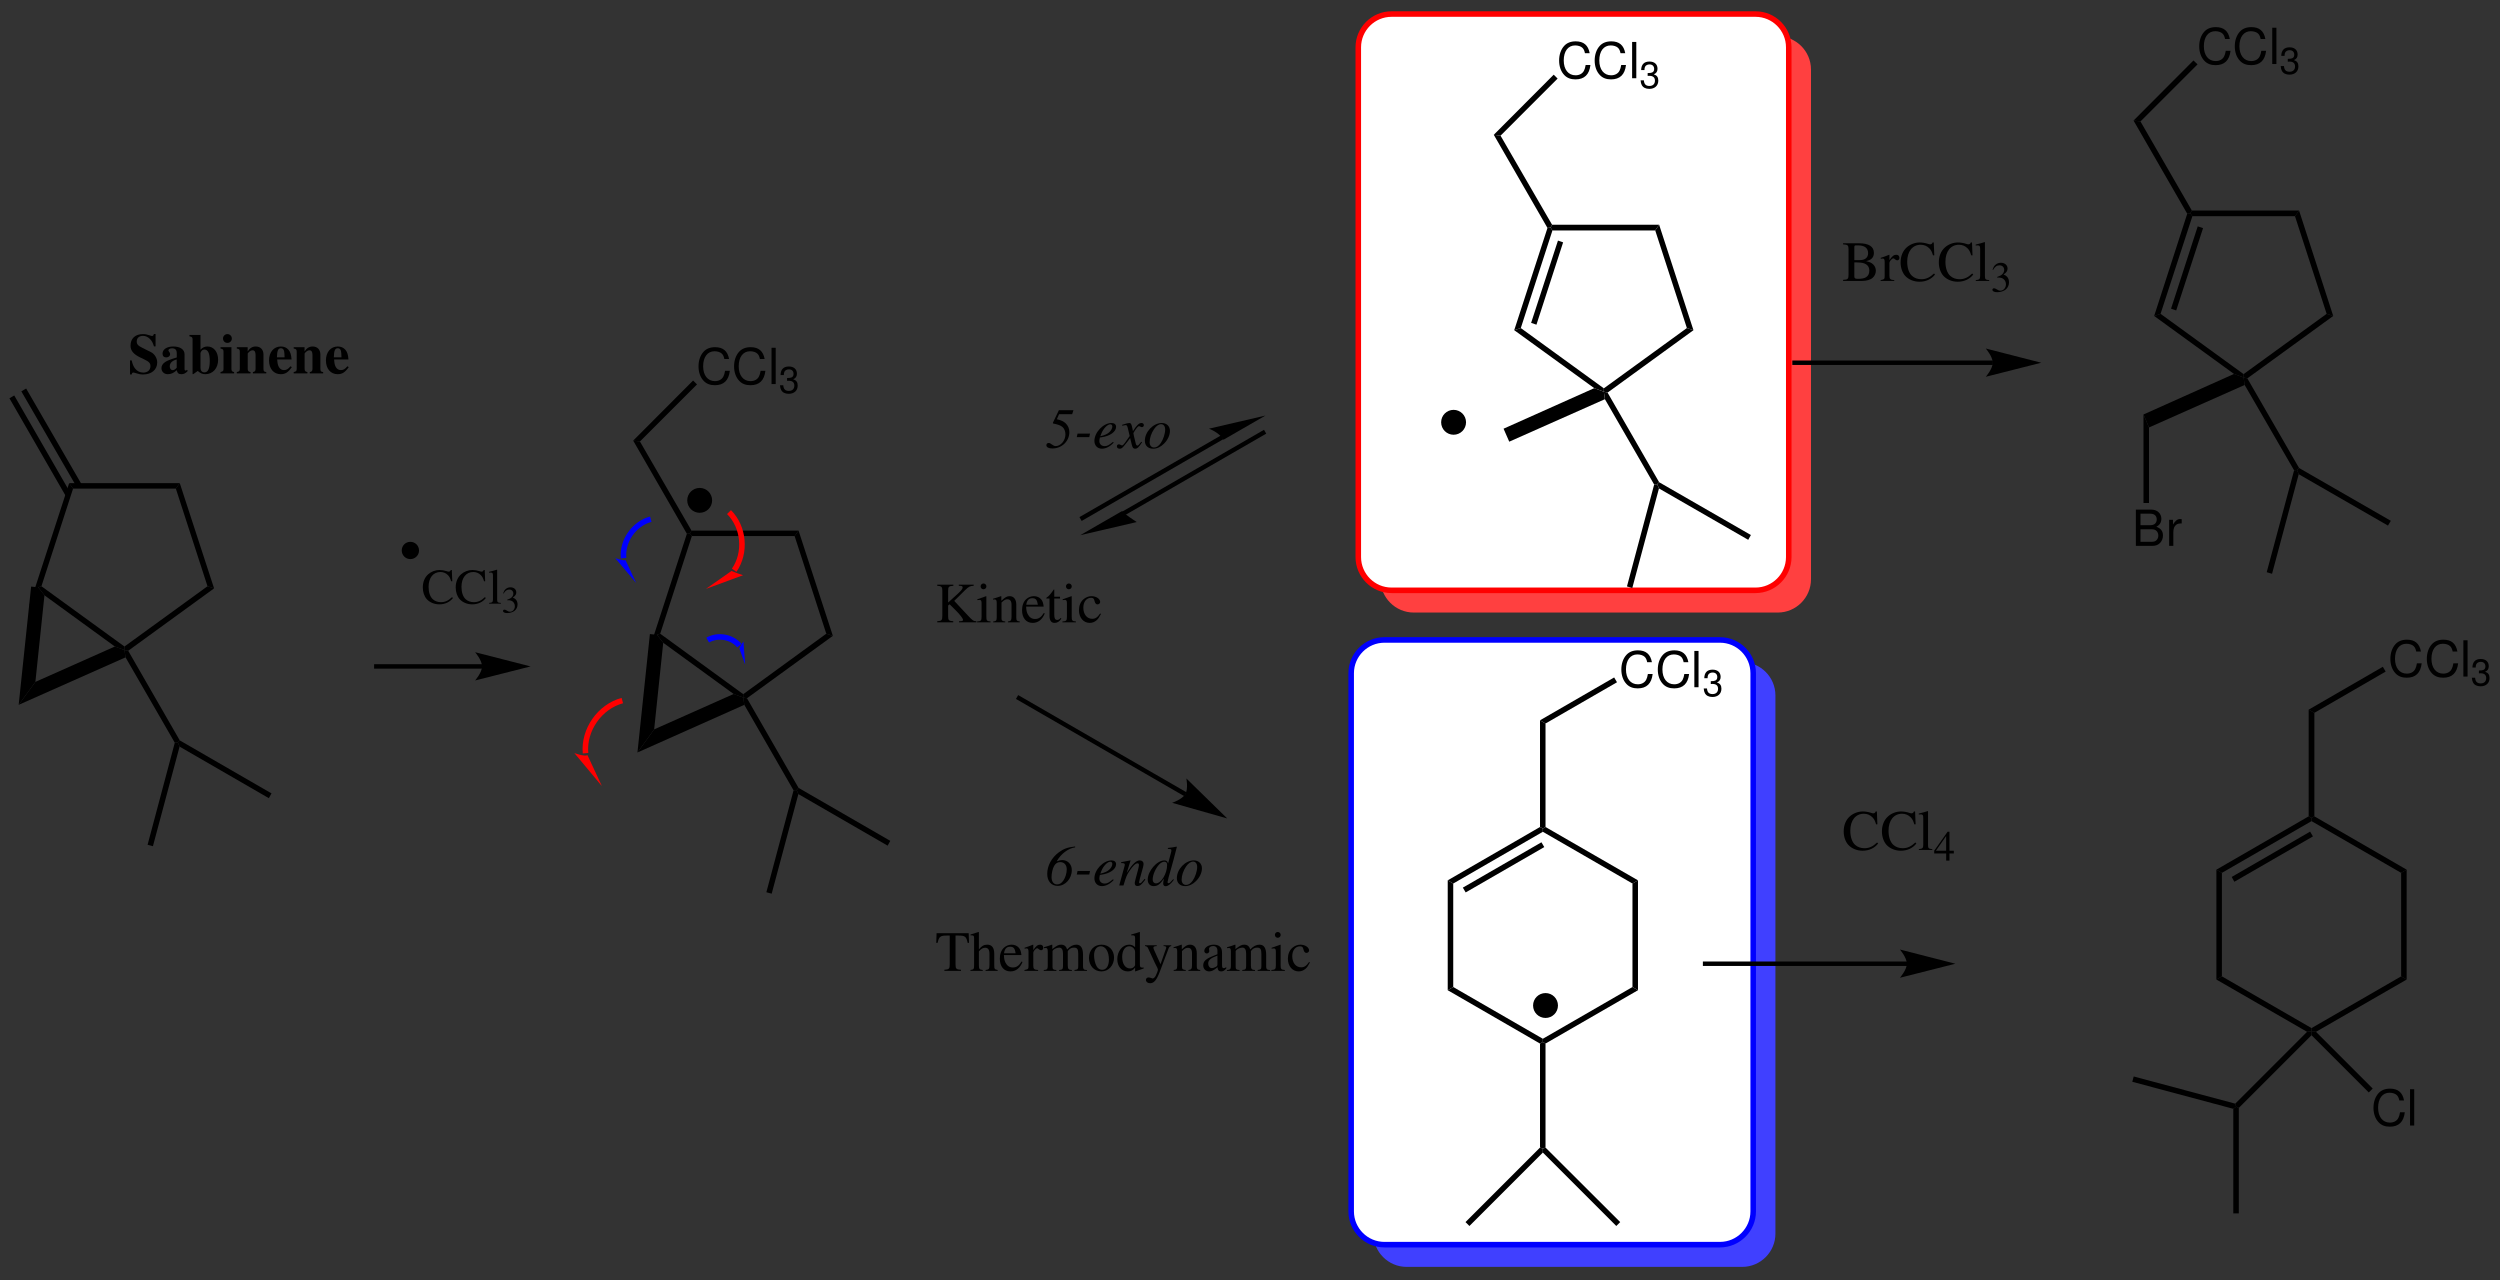 <?xml version="1.0" encoding="UTF-8"?>
<svg width="703pt" version="1.1" xmlns="http://www.w3.org/2000/svg" height="360pt" viewBox="0 0 703 360" xmlns:xlink="http://www.w3.org/1999/xlink">
 <rect x="0" y="0" width="703" height="360" fill="#333333" stroke="none"/>
 <defs>
  <clipPath id="Clip0">
   <path d="M0 0 L703 0 L703 360 L0 360 L0 0 Z" transform="translate(0, 0)"/>
  </clipPath>
 </defs>
 <g id="Background">
  <g id="Group1" clip-path="url(#Clip0)">
   <path style="fill:#4040ff; fill-rule:nonzero;stroke:none;" d="M9.35 170.05 L103.7 170.05 C108.85 170.05 113.05 165.85 113.05 160.7 L113.05 9.35 C113.05 4.2 108.85 0 103.7 0 L9.35 0 C4.2 0 0 4.2 0 9.35 L0 160.7 C0 165.85 4.2 170.05 9.35 170.05 " transform="translate(386.2, 186.2)"/>
   <path style="fill:#ffffff; fill-rule:nonzero;stroke:#0000ff; stroke-width:1.559; stroke-linecap:butt; stroke-linejoin:miter; stroke-dasharray:none;" d="M9.35 170.05 L103.7 170.05 C108.85 170.05 113.05 165.85 113.05 160.7 L113.05 9.35 C113.05 4.2 108.85 0 103.7 0 L9.35 0 C4.2 0 0 4.2 0 9.35 L0 160.7 C0 165.85 4.2 170.05 9.35 170.05 " transform="translate(379.95, 179.95)"/>
   <path style="fill:#ff4040; fill-rule:nonzero;stroke:none;" d="M9.35 162.05 L111.7 162.05 C116.85 162.05 121.05 157.85 121.05 152.7 L121.05 9.35 C121.05 4.2 116.85 0 111.7 0 L9.35 0 C4.2 0 0 4.2 0 9.35 L0 152.7 C0 157.85 4.2 162.05 9.35 162.05 " transform="translate(388.2, 10.2)"/>
   <path style="fill:#ffffff; fill-rule:nonzero;stroke:#ff0000; stroke-width:1.559; stroke-linecap:butt; stroke-linejoin:miter; stroke-dasharray:none;" d="M9.35 162.05 L111.7 162.05 C116.85 162.05 121.05 157.85 121.05 152.7 L121.05 9.35 C121.05 4.2 116.85 0 111.7 0 L9.35 0 C4.2 0 0 4.2 0 9.35 L0 152.7 C0 157.85 4.2 162.05 9.35 162.05 " transform="translate(381.95, 3.95)"/>
   <path style="fill:#000000; fill-rule:nonzero;stroke:none;" d="M1.1 1.55 L0 0 L31.1 0 L30 1.55 L1.1 1.55 Z" transform="translate(19.45, 135.85)"/>
   <path style="fill:#000000; fill-rule:nonzero;stroke:none;" d="M3.5 29 L2.6 29.3 L0 34.7 L11.3 0 L12.399 1.55 L3.5 29 Z" transform="translate(8.15, 135.85)"/>
   <path style="fill:#000000; fill-rule:nonzero;stroke:none;" d="M24.25 16.95 L24.25 17.95 L21.55 16.95 L1.75 2.55 L0 0.3 L0.9 0 L24.25 16.95 Z" transform="translate(10.75, 164.85)"/>
   <path style="fill:#000000; fill-rule:nonzero;stroke:none;" d="M23.35 0 L25.2 0.6 L1.05 18.15 L0 17.95 L0 16.95 L23.35 0 Z" transform="translate(35, 164.85)"/>
   <path style="fill:#000000; fill-rule:nonzero;stroke:none;" d="M0 1.55 L1.1 0 L10.75 29.6 L8.899 29 L0 1.55 Z" transform="translate(49.45, 135.85)"/>
   <path style="fill:#000000; fill-rule:nonzero;stroke:none;" d="M4.7 26.8 L0 33.25 L3.5 0 L5.5 0.2 L7.25 2.45 L4.7 26.8 Z" transform="translate(5.25, 164.95)"/>
   <path style="fill:#000000; fill-rule:nonzero;stroke:none;" d="M27.05 0 L29.75 1 L30.05 3.05 L0 16.4 L4.7 9.95 L27.05 0 Z" transform="translate(5.25, 181.8)"/>
   <path style="fill:#000000; fill-rule:nonzero;stroke:none;" d="M0 0.8 L1.35 0 L17.199 27.5 L15.85 28.3 L0 0.8 Z" transform="translate(2.65, 111.2)"/>
   <path style="fill:#000000; fill-rule:nonzero;stroke:none;" d="M0 0.8 L1.35 0 L16.95 26.95 L15.6 27.75 L0 0.8 Z" transform="translate(6, 109.25)"/>
   <path style="fill:none;stroke:#000000; stroke-width:1.25; stroke-linecap:butt; stroke-linejoin:miter; stroke-dasharray:none;" d="M30.4 0 L0 0 " transform="translate(105.2, 187.4)"/>
   <path style="fill:#000000; fill-rule:nonzero;stroke:none;" d="M15.6 4 L0 0 C0 0 1.95 2.25 1.95 4 C1.95 5.7 0 7.95 0 7.95 L15.6 4 " transform="translate(133.6, 183.4)"/>
   <path style="fill:#000000; fill-rule:evenodd;stroke:none;" d="M2.412 0 C1.062 0 0 1.08 0 2.412 C0 3.78 1.08 4.86 2.43 4.86 C3.762 4.86 4.86 3.762 4.86 2.466 C4.86 1.08 3.798 0 2.412 0 Z" transform="translate(112.97, 152.362)"/>
   <path style="fill:#000000; fill-rule:evenodd;stroke:none;" d="M8.288 3.164 L8.162 0 L7.868 0 C7.784 0.294 7.56 0.462 7.28 0.462 C7.154 0.462 6.944 0.42 6.734 0.336 C6.048 0.112 5.348 0 4.69 0 C3.542 0 2.38 0.434 1.512 1.204 C0.532 2.072 0 3.374 0 4.914 C0 6.216 0.42 7.42 1.134 8.218 C1.974 9.128 3.262 9.66 4.648 9.66 C6.23 9.66 7.616 9.016 8.47 7.882 L8.218 7.63 C7.182 8.624 6.258 9.044 5.096 9.044 C4.214 9.044 3.43 8.764 2.828 8.232 C2.058 7.546 1.624 6.286 1.624 4.732 C1.624 2.198 2.926 0.56 4.956 0.56 C5.754 0.56 6.482 0.854 7.042 1.414 C7.49 1.862 7.7 2.254 7.966 3.164 L8.288 3.164 Z" transform="translate(118.892, 160.286)"/>
   <path style="fill:#000000; fill-rule:evenodd;stroke:none;" d="M8.288 3.164 L8.162 0 L7.868 0 C7.784 0.294 7.56 0.462 7.28 0.462 C7.154 0.462 6.944 0.42 6.734 0.336 C6.048 0.112 5.348 0 4.69 0 C3.542 0 2.38 0.434 1.512 1.204 C0.532 2.072 0 3.374 0 4.914 C0 6.216 0.42 7.42 1.134 8.218 C1.974 9.128 3.262 9.66 4.648 9.66 C6.23 9.66 7.616 9.016 8.47 7.882 L8.218 7.63 C7.182 8.624 6.258 9.044 5.096 9.044 C4.214 9.044 3.43 8.764 2.828 8.232 C2.058 7.546 1.624 6.286 1.624 4.732 C1.624 2.198 2.926 0.56 4.956 0.56 C5.754 0.56 6.482 0.854 7.042 1.414 C7.49 1.862 7.7 2.254 7.966 3.164 L8.288 3.164 Z" transform="translate(128.142, 160.286)"/>
   <path style="fill:#000000; fill-rule:evenodd;stroke:none;" d="M0 0.84 L0.084 0.84 C0.238 0.826 0.406 0.812 0.518 0.812 C0.966 0.812 1.106 1.008 1.106 1.666 L1.106 8.344 C1.106 9.1 0.91 9.282 0.028 9.352 L0.028 9.562 L3.332 9.562 L3.332 9.352 C2.45 9.296 2.282 9.156 2.282 8.386 L2.282 0.028 L2.226 0 C1.498 0.238 0.966 0.378 0 0.616 L0 0.84 Z" transform="translate(137.516, 160.188)"/>
   <path style="fill:#000000; fill-rule:evenodd;stroke:none;" d="M1.155 3.633 C1.775 3.633 2.017 3.654 2.269 3.748 C2.919 3.98 3.329 4.578 3.329 5.302 C3.329 6.185 2.731 6.867 1.953 6.867 C1.67 6.867 1.46 6.793 1.071 6.541 C0.756 6.353 0.578 6.279 0.4 6.279 C0.158 6.279 0 6.426 0 6.647 C0 7.014 0.452 7.245 1.187 7.245 C1.995 7.245 2.825 6.972 3.319 6.541 C3.812 6.111 4.085 5.502 4.085 4.798 C4.085 4.263 3.917 3.77 3.612 3.444 C3.403 3.213 3.203 3.087 2.741 2.887 C3.466 2.394 3.728 2.005 3.728 1.439 C3.728 0.588 3.056 0 2.09 0 C1.565 0 1.103 0.178 0.725 0.515 C0.41 0.798 0.252 1.071 0.022 1.701 L0.179 1.743 C0.61 0.977 1.082 0.63 1.743 0.63 C2.426 0.63 2.899 1.092 2.899 1.753 C2.899 2.131 2.741 2.509 2.479 2.772 C2.163 3.087 1.869 3.244 1.155 3.496 L1.155 3.633 Z" transform="translate(141.451, 165.152)"/>
   <path style="fill:#000000; fill-rule:nonzero;stroke:none;" d="M0.55 1.55 L0 0.8 L0.45 0 L30.55 0 L29.45 1.55 L0.55 1.55 Z" transform="translate(194, 149.2)"/>
   <path style="fill:#000000; fill-rule:nonzero;stroke:none;" d="M3.5 28.2 L2.6 28.5 L0 33.95 L11 0.1 L11.85 0 L12.4 0.75 L3.5 28.2 Z" transform="translate(182.15, 150)"/>
   <path style="fill:#000000; fill-rule:nonzero;stroke:none;" d="M24.25 17 L24.25 17.95 L21.55 16.95 L1.75 2.55 L0 0.3 L0.9 0 L24.25 17 Z" transform="translate(184.75, 178.2)"/>
   <path style="fill:#000000; fill-rule:nonzero;stroke:none;" d="M23.35 0 L25.2 0.6 L1.05 18.15 L0 17.95 L0 17 L23.35 0 Z" transform="translate(209, 178.2)"/>
   <path style="fill:#000000; fill-rule:nonzero;stroke:none;" d="M0 1.55 L1.1 0 L10.75 29.6 L8.9 29 L0 1.55 Z" transform="translate(223.45, 149.2)"/>
   <path style="fill:#000000; fill-rule:nonzero;stroke:none;" d="M4.7 26.8 L0 33.3 L3.5 0 L5.5 0.2 L7.25 2.45 L4.7 26.8 Z" transform="translate(179.25, 178.3)"/>
   <path style="fill:#000000; fill-rule:nonzero;stroke:none;" d="M27.05 0 L29.75 1 L30.05 3.05 L0 16.45 L4.7 9.95 L27.05 0 Z" transform="translate(179.25, 195.15)"/>
   <path style="fill:#000000; fill-rule:nonzero;stroke:none;" d="M0 0 L1.9 0.25 L16.4 25.3 L15.95 26.1 L15.1 26.2 L0 0 Z" transform="translate(178.05, 123.9)"/>
   <path style="fill:#000000; fill-rule:evenodd;stroke:none;" d="M8.596 3.332 C8.19 1.092 6.902 0 4.662 0 C3.29 0 2.184 0.434 1.428 1.274 C0.504 2.282 0 3.738 0 5.39 C0 7.07 0.518 8.512 1.484 9.506 C2.268 10.318 3.276 10.696 4.606 10.696 C7.098 10.696 8.498 9.352 8.806 6.65 L7.462 6.65 C7.35 7.35 7.21 7.826 7 8.232 C6.58 9.072 5.712 9.548 4.62 9.548 C2.59 9.548 1.302 7.924 1.302 5.376 C1.302 2.758 2.534 1.148 4.508 1.148 C5.334 1.148 6.104 1.4 6.524 1.792 C6.902 2.142 7.112 2.576 7.266 3.332 L8.596 3.332 Z" transform="translate(196.422, 97.626)"/>
   <path style="fill:#000000; fill-rule:evenodd;stroke:none;" d="M8.596 3.332 C8.19 1.092 6.902 0 4.662 0 C3.29 0 2.184 0.434 1.428 1.274 C0.504 2.282 0 3.738 0 5.39 C0 7.07 0.518 8.512 1.484 9.506 C2.268 10.318 3.276 10.696 4.606 10.696 C7.098 10.696 8.498 9.352 8.806 6.65 L7.462 6.65 C7.35 7.35 7.21 7.826 7 8.232 C6.58 9.072 5.712 9.548 4.62 9.548 C2.59 9.548 1.302 7.924 1.302 5.376 C1.302 2.758 2.534 1.148 4.508 1.148 C5.334 1.148 6.104 1.4 6.524 1.792 C6.902 2.142 7.112 2.576 7.266 3.332 L8.596 3.332 Z" transform="translate(206.422, 97.626)"/>
   <path style="fill:#000000; fill-rule:evenodd;stroke:none;" d="M1.176 0 L0 0 L0 10.206 L1.176 10.206 L1.176 0 Z" transform="translate(216.952, 97.794)"/>
   <path style="fill:#000000; fill-rule:evenodd;stroke:none;" d="M1.984 4.032 L2.1 4.032 L2.488 4.021 C3.507 4.021 4.032 4.483 4.032 5.376 C4.032 6.31 3.454 6.867 2.488 6.867 C1.48 6.867 0.987 6.363 0.924 5.281 L0 5.281 C0.042 5.88 0.147 6.268 0.325 6.604 C0.703 7.318 1.438 7.685 2.457 7.685 C3.99 7.685 4.977 6.772 4.977 5.365 C4.977 4.42 4.609 3.895 3.717 3.59 C4.41 3.317 4.757 2.793 4.757 2.047 C4.757 0.766 3.906 0 2.488 0 C0.987 0 0.189 0.818 0.157 2.404 L1.082 2.404 C1.092 1.953 1.134 1.701 1.25 1.469 C1.46 1.06 1.922 0.808 2.499 0.808 C3.318 0.808 3.811 1.291 3.811 2.079 C3.811 2.603 3.623 2.919 3.213 3.087 C2.961 3.191 2.636 3.233 1.984 3.244 L1.984 4.032 Z" transform="translate(219.336, 103.056)"/>
   <path style="fill:#000000; fill-rule:nonzero;stroke:none;" d="M16.85 0 L17.95 1.1 L1.9 17.15 L0 16.9 L16.85 0 Z" transform="translate(178.05, 107)"/>
   <path style="fill:#000000; fill-rule:nonzero;stroke:none;" d="M7 3.5 C7 5.433 5.433 7 3.5 7 C1.567 7 0 5.433 0 3.5 C0 1.568 1.567 0 3.5 0 C5.433 0 7 1.568 7 3.5 Z" transform="translate(193.25, 137.2)"/>
   <path style="fill:#000000; fill-rule:nonzero;stroke:none;" d="M15.55 25.4 L15 25.95 L14.15 26.05 L0.3 2.05 L0 0 L1.05 0.2 L15.55 25.4 Z" transform="translate(35, 182.8)"/>
   <path style="fill:#000000; fill-rule:nonzero;stroke:none;" d="M1.5 29.2 L0 28.8 L7.65 0.1 L8.5 0 L9 1.2 L1.5 29.2 Z" transform="translate(41.5, 208.75)"/>
   <path style="fill:#000000; fill-rule:nonzero;stroke:none;" d="M26.35 14.9 L25.6 16.25 L0.5 1.75 L0 0.55 L0.55 0 L26.35 14.9 Z" transform="translate(50, 208.2)"/>
   <path style="fill:#000000; fill-rule:nonzero;stroke:none;" d="M15.55 25.4 L15 26 L14.15 26.1 L0.3 2.05 L0 0 L1.05 0.2 L15.55 25.4 Z" transform="translate(209, 196.15)"/>
   <path style="fill:#000000; fill-rule:nonzero;stroke:none;" d="M1.5 29.15 L0 28.75 L7.65 0.1 L8.5 0 L9 1.15 L1.5 29.15 Z" transform="translate(215.5, 222.15)"/>
   <path style="fill:#000000; fill-rule:nonzero;stroke:none;" d="M26.35 14.9 L25.6 16.25 L0.5 1.75 L0 0.6 L0.55 0 L26.35 14.9 Z" transform="translate(224, 221.55)"/>
   <path style="fill:none;stroke:#000000; stroke-width:1.25; stroke-linecap:butt; stroke-linejoin:miter; stroke-dasharray:none;" d="M47.35 27.35 L0 0 " transform="translate(286, 196)"/>
   <path style="fill:#000000; fill-rule:nonzero;stroke:none;" d="M15.5 11.25 L4 0 C4 0 4.6 2.9 3.7 4.4 C2.85 5.9 0 6.85 0 6.85 L15.5 11.25 " transform="translate(329.6, 218.9)"/>
   <path style="fill:#000000; fill-rule:nonzero;stroke:none;" d="M0.55 1.6 L0 0.8 L0.45 0 L30.55 0 L29.45 1.6 L0.55 1.6 Z" transform="translate(436, 63.2)"/>
   <path style="fill:#000000; fill-rule:nonzero;stroke:none;" d="M1.85 28.25 L0 28.85 L9.35 0.1 L10.2 0 L10.75 0.8 L1.85 28.25 Z" transform="translate(425.8, 64)"/>
   <path style="fill:#000000; fill-rule:nonzero;stroke:none;" d="M1.5 23.649 L0 23.149 L7.55 0 L9 0.5 L1.5 23.649 Z" transform="translate(430.55, 67.65)"/>
   <path style="fill:#000000; fill-rule:nonzero;stroke:none;" d="M25.2 16.95 L25.2 17.9 L22.5 16.9 L0 0.6 L1.85 0 L25.2 16.95 Z" transform="translate(425.8, 92.25)"/>
   <path style="fill:#000000; fill-rule:nonzero;stroke:none;" d="M23.35 0 L25.2 0.6 L1.05 18.15 L0 17.9 L0 16.95 L23.35 0 Z" transform="translate(451, 92.25)"/>
   <path style="fill:#000000; fill-rule:nonzero;stroke:none;" d="M0 1.6 L1.1 0 L10.75 29.649 L8.9 29.05 L0 1.6 Z" transform="translate(465.45, 63.2)"/>
   <path style="fill:#000000; fill-rule:nonzero;stroke:none;" d="M25.5 0 L28.2 1 L28.5 3.1 L1.6 15.05 L0 11.4 L25.5 0 Z" transform="translate(422.8, 109.15)"/>
   <path style="fill:#000000; fill-rule:nonzero;stroke:none;" d="M0 0 L1.9 0.25 L16.4 25.3 L15.95 26.1 L15.1 26.199 L0 0 Z" transform="translate(420.05, 37.9)"/>
   <path style="fill:#000000; fill-rule:evenodd;stroke:none;" d="M8.596 3.332 C8.19 1.092 6.902 0 4.662 0 C3.29 0 2.184 0.434 1.428 1.274 C0.504 2.282 0 3.738 0 5.39 C0 7.07 0.518 8.512 1.484 9.506 C2.268 10.318 3.276 10.696 4.606 10.696 C7.098 10.696 8.498 9.351 8.806 6.65 L7.462 6.65 C7.35 7.35 7.21 7.826 7 8.232 C6.58 9.072 5.712 9.548 4.62 9.548 C2.59 9.548 1.302 7.924 1.302 5.376 C1.302 2.758 2.534 1.148 4.508 1.148 C5.334 1.148 6.104 1.4 6.524 1.792 C6.902 2.142 7.112 2.576 7.266 3.332 L8.596 3.332 Z" transform="translate(438.422, 11.626)"/>
   <path style="fill:#000000; fill-rule:evenodd;stroke:none;" d="M8.596 3.332 C8.19 1.092 6.902 0 4.662 0 C3.29 0 2.184 0.434 1.428 1.274 C0.504 2.282 0 3.738 0 5.39 C0 7.07 0.518 8.512 1.484 9.506 C2.268 10.318 3.276 10.696 4.606 10.696 C7.098 10.696 8.498 9.351 8.806 6.65 L7.462 6.65 C7.35 7.35 7.21 7.826 7 8.232 C6.58 9.072 5.712 9.548 4.62 9.548 C2.59 9.548 1.302 7.924 1.302 5.376 C1.302 2.758 2.534 1.148 4.508 1.148 C5.334 1.148 6.104 1.4 6.524 1.792 C6.902 2.142 7.112 2.576 7.266 3.332 L8.596 3.332 Z" transform="translate(448.422, 11.626)"/>
   <path style="fill:#000000; fill-rule:evenodd;stroke:none;" d="M1.176 0 L0 0 L0 10.206 L1.176 10.206 L1.176 0 Z" transform="translate(458.952, 11.794)"/>
   <path style="fill:#000000; fill-rule:evenodd;stroke:none;" d="M1.984 4.032 L2.1 4.032 L2.488 4.021 C3.507 4.021 4.032 4.483 4.032 5.376 C4.032 6.311 3.454 6.867 2.488 6.867 C1.48 6.867 0.987 6.363 0.924 5.281 L0 5.281 C0.042 5.88 0.147 6.269 0.325 6.604 C0.703 7.318 1.438 7.686 2.457 7.686 C3.99 7.686 4.977 6.772 4.977 5.365 C4.977 4.42 4.609 3.896 3.717 3.591 C4.41 3.317 4.757 2.793 4.757 2.047 C4.757 0.767 3.906 0 2.488 0 C0.987 0 0.189 0.818 0.157 2.404 L1.082 2.404 C1.092 1.953 1.134 1.701 1.25 1.47 C1.46 1.06 1.922 0.809 2.499 0.809 C3.318 0.809 3.811 1.291 3.811 2.079 C3.811 2.603 3.623 2.919 3.213 3.087 C2.961 3.191 2.636 3.233 1.984 3.244 L1.984 4.032 Z" transform="translate(461.336, 17.306)"/>
   <path style="fill:#000000; fill-rule:nonzero;stroke:none;" d="M16.85 0 L17.95 1.1 L1.9 17.15 L0 16.9 L16.85 0 Z" transform="translate(420.05, 21)"/>
   <path style="fill:#000000; fill-rule:nonzero;stroke:none;" d="M7 3.5 C7 5.433 5.433 7 3.5 7 C1.567 7 0 5.433 0 3.5 C0 1.567 1.567 0 3.5 0 C5.433 0 7 1.567 7 3.5 Z" transform="translate(405.25, 115.25)"/>
   <path style="fill:#000000; fill-rule:nonzero;stroke:none;" d="M15.55 25.45 L15 26 L14.15 26.1 L0.3 2.1 L0 0 L1.05 0.25 L15.55 25.45 Z" transform="translate(451, 110.15)"/>
   <path style="fill:#000000; fill-rule:nonzero;stroke:none;" d="M1.5 29.2 L0 28.75 L7.65 0.1 L8.5 0 L9 1.2 L1.5 29.2 Z" transform="translate(457.5, 136.15)"/>
   <path style="fill:#000000; fill-rule:nonzero;stroke:none;" d="M26.35 14.85 L25.6 16.2 L0.5 1.75 L0 0.55 L0.55 0 L26.35 14.85 Z" transform="translate(466, 135.6)"/>
   <path style="fill:#000000; fill-rule:evenodd;stroke:none;" d="M3.568 1.136 L7.248 1.136 L7.616 0 L3.52 0 L1.856 3.488 L1.856 3.728 C3.408 4.064 3.936 4.256 4.512 4.72 C5.024 5.136 5.36 5.936 5.36 6.784 C5.36 8.528 4.064 10.096 2.624 10.096 C2.288 10.096 2 9.968 1.536 9.632 C1.136 9.328 0.896 9.216 0.656 9.216 C0.272 9.216 0 9.472 0 9.856 C0 10.416 0.64 10.768 1.696 10.768 C4.336 10.768 6.464 8.72 6.464 6.177 C6.464 5.184 6.096 4.336 5.408 3.68 C4.816 3.12 4.24 2.864 2.944 2.544 L3.568 1.136 Z" transform="translate(294.24, 115.344)"/>
   <path style="fill:#000000; fill-rule:evenodd;stroke:none;" d="M3.728 0 L0.224 0 L0 1.008 L3.52 1.008 L3.728 0 Z" transform="translate(302.784, 121.92)"/>
   <path style="fill:#000000; fill-rule:evenodd;stroke:none;" d="M5.232 5.312 C4.08 6.256 3.584 6.512 2.896 6.512 C1.984 6.512 1.392 5.936 1.392 5.072 C1.392 4.832 1.424 4.592 1.552 4.08 L2 4.016 C4.4 3.68 6.096 2.464 6.096 1.088 C6.096 0.416 5.616 0 4.816 0 C2.512 0 0 2.64 0 5.04 C0 6.336 0.864 7.232 2.112 7.232 C3.248 7.232 4.48 6.576 5.424 5.504 L5.232 5.312 Z M1.936 3.024 C2.48 1.6 3.664 0.368 4.48 0.368 C4.816 0.368 5.04 0.624 5.04 0.992 C5.04 1.488 4.736 2.064 4.24 2.544 C3.648 3.104 3.04 3.392 1.664 3.728 L1.936 3.024 Z" transform="translate(307.746, 118.944)"/>
   <path style="fill:#000000; fill-rule:evenodd;stroke:none;" d="M6.864 5.28 C6.736 5.424 6.656 5.52 6.512 5.712 C6.144 6.192 5.952 6.352 5.776 6.352 C5.536 6.352 5.392 6.144 5.28 5.696 C5.248 5.568 5.232 5.472 5.216 5.424 C4.816 3.808 4.64 3.072 4.64 2.832 C5.344 1.6 5.92 0.896 6.208 0.896 C6.304 0.896 6.432 0.944 6.592 1.024 C6.784 1.136 6.896 1.168 7.024 1.168 C7.36 1.168 7.584 0.928 7.584 0.592 C7.584 0.256 7.312 0 6.928 0 C6.224 0 5.616 0.577 4.512 2.288 L4.336 1.408 C4.112 0.32 3.936 0 3.504 0 C3.152 0 2.608 0.144 1.632 0.464 L1.456 0.528 L1.52 0.768 C2.128 0.624 2.272 0.592 2.416 0.592 C2.816 0.592 2.912 0.736 3.136 1.696 L3.6 3.664 L2.288 5.536 C1.968 6.016 1.648 6.304 1.472 6.304 C1.376 6.304 1.216 6.256 1.056 6.16 C0.848 6.048 0.672 6 0.544 6 C0.24 6 0 6.24 0 6.56 C0 6.976 0.32 7.232 0.8 7.232 C1.296 7.232 1.488 7.088 2.288 6.112 C2.72 5.6 3.056 5.168 3.728 4.24 L4.208 6.16 C4.416 6.976 4.624 7.232 5.136 7.232 C5.744 7.232 6.16 6.848 7.088 5.408 L6.864 5.28 Z" transform="translate(314.068, 118.944)"/>
   <path style="fill:#000000; fill-rule:evenodd;stroke:none;" d="M4.768 0 C2.368 0 0 2.48 0 4.992 C0 6.368 0.896 7.232 2.352 7.232 C3.408 7.232 4.432 6.752 5.36 5.84 C6.416 4.8 7.056 3.44 7.056 2.24 C7.056 0.912 6.128 0 4.768 0 Z M4.576 0.336 C5.264 0.336 5.712 0.928 5.712 1.84 C5.712 3.008 5.184 4.608 4.48 5.648 C3.888 6.496 3.28 6.896 2.592 6.896 C1.84 6.896 1.344 6.32 1.344 5.44 C1.344 4.256 1.808 2.848 2.592 1.712 C3.216 0.816 3.888 0.336 4.576 0.336 Z" transform="translate(321.932, 118.944)"/>
   <path style="fill:#000000; fill-rule:evenodd;stroke:none;" d="M7.856 0 C5.712 0.24 4.64 0.64 3.264 1.648 C1.232 3.152 0 5.424 0 7.712 C0 9.76 1.152 11.088 2.928 11.088 C5.088 11.088 6.912 9.056 6.912 6.64 C6.912 5.008 5.776 3.824 4.192 3.824 C3.744 3.824 3.216 3.952 2.768 4.16 L2.704 4.128 C3.824 2.096 5.968 0.48 7.856 0.256 L7.856 0 Z M3.664 4.4 C4.784 4.4 5.488 5.2 5.488 6.432 C5.488 7.52 5.104 8.784 4.512 9.616 C4.016 10.336 3.456 10.672 2.768 10.672 C1.792 10.672 1.216 9.888 1.216 8.576 C1.216 7.504 1.536 6.16 1.952 5.456 C2.4 4.72 2.912 4.4 3.664 4.4 Z" transform="translate(294.48, 238.024)"/>
   <path style="fill:#000000; fill-rule:evenodd;stroke:none;" d="M3.728 0 L0.224 0 L0 1.008 L3.52 1.008 L3.728 0 Z" transform="translate(302.784, 244.92)"/>
   <path style="fill:#000000; fill-rule:evenodd;stroke:none;" d="M5.232 5.312 C4.08 6.256 3.584 6.512 2.896 6.512 C1.984 6.512 1.392 5.936 1.392 5.072 C1.392 4.832 1.424 4.592 1.552 4.08 L2 4.016 C4.4 3.68 6.096 2.464 6.096 1.088 C6.096 0.416 5.616 0 4.816 0 C2.512 0 0 2.64 0 5.04 C0 6.336 0.864 7.232 2.112 7.232 C3.248 7.232 4.48 6.576 5.424 5.504 L5.232 5.312 Z M1.936 3.024 C2.48 1.6 3.664 0.368 4.48 0.368 C4.816 0.368 5.04 0.624 5.04 0.992 C5.04 1.488 4.736 2.064 4.24 2.544 C3.648 3.104 3.04 3.392 1.664 3.728 L1.936 3.024 Z" transform="translate(307.746, 241.944)"/>
   <path style="fill:#000000; fill-rule:evenodd;stroke:none;" d="M7.136 5.184 L6.8 5.6 C6.336 6.192 6.048 6.448 5.824 6.448 C5.696 6.448 5.568 6.32 5.568 6.192 C5.568 6.08 5.568 6.08 5.792 5.184 L6.704 1.888 C6.784 1.552 6.848 1.2 6.848 0.976 C6.848 0.4 6.416 0 5.792 0 C4.768 0 3.76 0.96 2.112 3.52 L3.184 0.032 L3.136 0 C2.272 0.176 1.936 0.24 0.544 0.496 L0.544 0.752 C1.36 0.768 1.568 0.864 1.568 1.184 C1.568 1.28 1.552 1.376 1.536 1.456 L0 7.056 L1.2 7.056 C1.952 4.528 2.096 4.176 2.8 3.088 C3.76 1.616 4.576 0.816 5.168 0.816 C5.408 0.816 5.552 0.992 5.552 1.28 C5.552 1.472 5.456 2 5.328 2.496 L4.624 5.136 C4.416 5.952 4.368 6.176 4.368 6.336 C4.368 6.944 4.592 7.2 5.12 7.2 C5.84 7.2 6.256 6.864 7.36 5.392 L7.136 5.184 Z" transform="translate(314.724, 241.944)"/>
   <path style="fill:#000000; fill-rule:evenodd;stroke:none;" d="M7.168 9.152 C6.304 10.144 6.128 10.288 5.856 10.288 C5.696 10.288 5.568 10.144 5.568 9.968 C5.568 9.744 6.08 7.792 6.608 6.032 C7.04 4.56 7.376 3.28 8.192 0.08 L8.112 0 C7.264 0.176 6.688 0.272 5.664 0.368 L5.664 0.64 C6.544 0.672 6.656 0.72 6.656 1.056 C6.656 1.264 6.64 1.36 6.416 2.176 L5.712 4.8 C5.584 4.128 5.296 3.872 4.672 3.872 C2.592 3.872 0 6.88 0 9.28 C0 10.416 0.64 11.104 1.68 11.104 C2.768 11.104 3.472 10.592 4.56 8.992 C4.384 9.808 4.352 10.048 4.352 10.416 C4.352 10.848 4.624 11.136 5.024 11.136 C5.696 11.136 6.528 10.48 7.36 9.312 L7.168 9.152 Z M4.736 4.24 C5.216 4.272 5.456 4.576 5.456 5.152 C5.456 7.584 3.792 10.336 2.32 10.336 C1.776 10.336 1.392 9.904 1.392 9.28 C1.392 7.952 2.192 6.096 3.248 4.976 C3.696 4.512 4.288 4.208 4.736 4.24 Z" transform="translate(322.74, 238.072)"/>
   <path style="fill:#000000; fill-rule:evenodd;stroke:none;" d="M4.768 0 C2.368 0 0 2.48 0 4.992 C0 6.368 0.896 7.232 2.352 7.232 C3.408 7.232 4.432 6.752 5.36 5.84 C6.416 4.8 7.056 3.44 7.056 2.24 C7.056 0.912 6.128 0 4.768 0 Z M4.576 0.336 C5.264 0.336 5.712 0.928 5.712 1.84 C5.712 3.008 5.184 4.608 4.48 5.648 C3.888 6.496 3.28 6.896 2.592 6.896 C1.84 6.896 1.344 6.32 1.344 5.44 C1.344 4.256 1.808 2.848 2.592 1.712 C3.216 0.816 3.888 0.336 4.576 0.336 Z" transform="translate(330.932, 241.944)"/>
   <path style="fill:#000000; fill-rule:nonzero;stroke:none;" d="M1.55 30 L0 30.9 L0 0 L1.55 0.9 L1.55 30 Z" transform="translate(407.1, 247.55)"/>
   <path style="fill:#000000; fill-rule:nonzero;stroke:none;" d="M26.75 14.55 L26.75 15.45 L25.95 15.9 L0 0.9 L1.55 0 L26.75 14.55 Z" transform="translate(407.1, 277.55)"/>
   <path style="fill:#000000; fill-rule:nonzero;stroke:none;" d="M25.2 0 L26.75 0.9 L0.75 15.9 L0 15.45 L0 14.55 L25.2 0 Z" transform="translate(433.85, 277.55)"/>
   <path style="fill:#000000; fill-rule:nonzero;stroke:none;" d="M0 0.9 L1.55 0 L1.55 30.9 L0 30 L0 0.9 Z" transform="translate(459.05, 247.55)"/>
   <path style="fill:#000000; fill-rule:nonzero;stroke:none;" d="M0 1.35 L0 0.45 L0.75 0 L26.75 15 L25.2 15.9 L0 1.35 Z" transform="translate(433.85, 232.55)"/>
   <path style="fill:#000000; fill-rule:nonzero;stroke:none;" d="M1.55 15.9 L0 15 L25.95 0 L26.75 0.45 L26.75 1.35 L1.55 15.9 Z" transform="translate(407.1, 232.55)"/>
   <path style="fill:#000000; fill-rule:nonzero;stroke:none;" d="M0.8 14.1 L0 12.75 L22.1 0 L22.9 1.35 L0.8 14.1 Z" transform="translate(411.35, 236.85)"/>
   <path style="fill:#000000; fill-rule:nonzero;stroke:none;" d="M0 0 L1.55 0.9 L1.55 30 L0.8 30.45 L0 30 L0 0 Z" transform="translate(433.05, 202.55)"/>
   <path style="fill:#000000; fill-rule:evenodd;stroke:none;" d="M8.596 3.332 C8.19 1.092 6.902 0 4.662 0 C3.29 0 2.184 0.434 1.428 1.274 C0.504 2.282 0 3.738 0 5.39 C0 7.07 0.518 8.512 1.484 9.506 C2.268 10.318 3.276 10.696 4.606 10.696 C7.098 10.696 8.498 9.352 8.806 6.65 L7.462 6.65 C7.35 7.35 7.21 7.826 7 8.232 C6.58 9.072 5.712 9.548 4.62 9.548 C2.59 9.548 1.302 7.924 1.302 5.376 C1.302 2.758 2.534 1.148 4.508 1.148 C5.334 1.148 6.104 1.4 6.524 1.792 C6.902 2.142 7.112 2.576 7.266 3.332 L8.596 3.332 Z" transform="translate(455.922, 182.876)"/>
   <path style="fill:#000000; fill-rule:evenodd;stroke:none;" d="M8.596 3.332 C8.19 1.092 6.902 0 4.662 0 C3.29 0 2.184 0.434 1.428 1.274 C0.504 2.282 0 3.738 0 5.39 C0 7.07 0.518 8.512 1.484 9.506 C2.268 10.318 3.276 10.696 4.606 10.696 C7.098 10.696 8.498 9.352 8.806 6.65 L7.462 6.65 C7.35 7.35 7.21 7.826 7 8.232 C6.58 9.072 5.712 9.548 4.62 9.548 C2.59 9.548 1.302 7.924 1.302 5.376 C1.302 2.758 2.534 1.148 4.508 1.148 C5.334 1.148 6.104 1.4 6.524 1.792 C6.902 2.142 7.112 2.576 7.266 3.332 L8.596 3.332 Z" transform="translate(466.172, 182.876)"/>
   <path style="fill:#000000; fill-rule:evenodd;stroke:none;" d="M1.176 0 L0 0 L0 10.206 L1.176 10.206 L1.176 0 Z" transform="translate(476.452, 183.044)"/>
   <path style="fill:#000000; fill-rule:evenodd;stroke:none;" d="M1.984 4.032 L2.1 4.032 L2.488 4.021 C3.507 4.021 4.032 4.483 4.032 5.376 C4.032 6.31 3.454 6.867 2.488 6.867 C1.48 6.867 0.987 6.363 0.924 5.281 L0 5.281 C0.042 5.88 0.147 6.268 0.325 6.604 C0.703 7.318 1.438 7.685 2.457 7.685 C3.99 7.685 4.977 6.772 4.977 5.365 C4.977 4.42 4.609 3.895 3.717 3.59 C4.41 3.317 4.757 2.793 4.757 2.047 C4.757 0.766 3.906 0 2.488 0 C0.987 0 0.189 0.818 0.157 2.404 L1.082 2.404 C1.092 1.953 1.134 1.701 1.25 1.469 C1.46 1.06 1.922 0.808 2.499 0.808 C3.318 0.808 3.811 1.291 3.811 2.079 C3.811 2.603 3.623 2.919 3.213 3.087 C2.961 3.191 2.636 3.233 1.984 3.244 L1.984 4.032 Z" transform="translate(479.086, 188.306)"/>
   <path style="fill:#000000; fill-rule:nonzero;stroke:none;" d="M20.85 0 L21.65 1.35 L1.55 12.95 L0 12.05 L20.85 0 Z" transform="translate(433.05, 190.5)"/>
   <path style="fill:#000000; fill-rule:nonzero;stroke:none;" d="M1.55 29.7 L0.8 30 L0 29.7 L0 0.45 L0.8 0 L1.55 0.45 L1.55 29.7 Z" transform="translate(433.05, 293)"/>
   <path style="fill:#000000; fill-rule:nonzero;stroke:none;" d="M1.1 22.05 L0 20.95 L20.95 0 L21.75 0.3 L21.75 1.4 L1.1 22.05 Z" transform="translate(412.1, 322.7)"/>
   <path style="fill:#000000; fill-rule:nonzero;stroke:none;" d="M21.75 20.95 L20.65 22.05 L0 1.4 L0 0.3 L0.75 0 L21.75 20.95 Z" transform="translate(433.85, 322.7)"/>
   <path style="fill:#000000; fill-rule:nonzero;stroke:none;" d="M7 3.5 C7 5.433 5.432 7 3.5 7 C1.567 7 0 5.433 0 3.5 C0 1.567 1.567 0 3.5 0 C5.432 0 7 1.567 7 3.5 Z" transform="translate(431.1, 279.25)"/>
   <path style="fill:none;stroke:#000000; stroke-width:1.25; stroke-linecap:butt; stroke-linejoin:miter; stroke-dasharray:none;" d="M39.85 0 L0 23 " transform="translate(303.85, 122.95)"/>
   <path style="fill:none;stroke:#000000; stroke-width:1.25; stroke-linecap:butt; stroke-linejoin:miter; stroke-dasharray:none;" d="M0 23 L39.85 0 " transform="translate(315.9, 121.4)"/>
   <path style="fill:#000000; fill-rule:nonzero;stroke:none;" d="M15.9 0 L0 3.7 C0 3.7 2.8 4.65 4.1 6.8 L15.9 0 " transform="translate(339.95, 116.85)"/>
   <path style="fill:#000000; fill-rule:nonzero;stroke:none;" d="M0 6.8 L11.8 0 C12.3 0.8 15.9 3.1 15.9 3.1 L0 6.8 " transform="translate(303.75, 143.7)"/>
   <path style="fill:#000000; fill-rule:evenodd;stroke:none;" d="M6.064 0.304 C6.256 0.321 6.416 0.321 6.48 0.321 C6.96 0.352 7.152 0.48 7.152 0.8 C7.152 1.152 6.784 1.632 5.904 2.448 L3.072 5.024 L3.072 1.744 C3.072 0.576 3.248 0.4 4.544 0.304 L4.544 0 L0 0 L0 0.304 C1.248 0.4 1.44 0.608 1.44 1.744 L1.44 8.672 C1.44 10 1.264 10.208 0 10.288 L0 10.592 L4.512 10.592 L4.512 10.288 C3.264 10.208 3.072 10.016 3.072 8.848 L3.072 5.856 L3.488 5.52 L5.184 7.2 C6.4 8.4 7.264 9.536 7.264 9.92 C7.264 10.144 7.04 10.256 6.592 10.272 C6.512 10.272 6.336 10.272 6.144 10.288 L6.144 10.592 L11.024 10.592 L11.024 10.288 C10.192 10.272 9.968 10.112 8.512 8.56 L4.784 4.56 L7.824 1.552 C8.912 0.512 9.168 0.384 10.256 0.304 L10.256 0 L6.064 0 L6.064 0.304 Z" transform="translate(263.544, 164.408)"/>
   <path style="fill:#000000; fill-rule:evenodd;stroke:none;" d="M2.544 3.568 L0.064 4.449 L0.064 4.688 L0.192 4.672 C0.384 4.64 0.592 4.624 0.736 4.624 C1.12 4.624 1.264 4.88 1.264 5.584 L1.264 9.296 C1.264 10.448 1.104 10.624 0 10.688 L0 10.928 L3.792 10.928 L3.792 10.688 C2.736 10.608 2.608 10.448 2.608 9.296 L2.608 3.616 L2.544 3.568 Z M1.792 0 C1.36 0 0.992 0.368 0.992 0.816 C0.992 1.264 1.344 1.632 1.792 1.632 C2.256 1.632 2.624 1.281 2.624 0.816 C2.624 0.368 2.256 0 1.792 0 Z" transform="translate(274.756, 164.072)"/>
   <path style="fill:#000000; fill-rule:evenodd;stroke:none;" d="M0 0.992 C0.096 0.944 0.256 0.928 0.432 0.928 C0.88 0.928 1.024 1.168 1.024 1.952 L1.024 5.92 C1.024 6.832 0.848 7.056 0.032 7.12 L0.032 7.36 L3.424 7.36 L3.424 7.12 C2.608 7.056 2.368 6.864 2.368 6.288 L2.368 1.792 C3.136 1.072 3.488 0.881 4.016 0.881 C4.8 0.881 5.184 1.376 5.184 2.432 L5.184 5.776 C5.184 6.784 4.976 7.056 4.176 7.12 L4.176 7.36 L7.504 7.36 L7.504 7.12 C6.72 7.04 6.528 6.848 6.528 6.064 L6.528 2.4 C6.528 0.896 5.824 0 4.64 0 C3.904 0 3.408 0.272 2.32 1.296 L2.32 0.032 L2.208 0 C1.424 0.288 0.88 0.464 0 0.72 L0 0.992 Z" transform="translate(279.256, 167.64)"/>
   <path style="fill:#000000; fill-rule:evenodd;stroke:none;" d="M6.128 4.736 C5.36 5.952 4.672 6.416 3.648 6.416 C2.736 6.416 2.048 5.952 1.584 5.04 C1.296 4.432 1.184 3.904 1.152 2.928 L6.08 2.928 C5.952 1.888 5.792 1.424 5.392 0.912 C4.912 0.336 4.176 0 3.344 0 C2.544 0 1.792 0.288 1.184 0.832 C0.432 1.488 0 2.624 0 3.936 C0 6.144 1.152 7.52 2.992 7.52 C4.512 7.52 5.712 6.576 6.384 4.848 L6.128 4.736 Z M1.184 2.416 C1.36 1.168 1.904 0.576 2.88 0.576 C3.856 0.576 4.24 1.024 4.448 2.416 L1.184 2.416 Z" transform="translate(287.4, 167.64)"/>
   <path style="fill:#000000; fill-rule:evenodd;stroke:none;" d="M3.872 2.064 L2.256 2.064 L2.256 0.208 C2.256 0.048 2.24 0 2.144 0 C2.032 0.144 1.936 0.288 1.824 0.448 C1.216 1.328 0.528 2.096 0.272 2.16 C0.096 2.272 0 2.384 0 2.464 C0 2.512 0.016 2.544 0.064 2.576 L0.912 2.576 L0.912 7.392 C0.912 8.736 1.392 9.424 2.336 9.424 C3.12 9.424 3.728 9.04 4.256 8.208 L4.048 8.032 C3.712 8.432 3.44 8.592 3.088 8.592 C2.496 8.592 2.256 8.16 2.256 7.152 L2.256 2.576 L3.872 2.576 L3.872 2.064 Z" transform="translate(294.208, 165.736)"/>
   <path style="fill:#000000; fill-rule:evenodd;stroke:none;" d="M2.544 3.568 L0.064 4.449 L0.064 4.688 L0.192 4.672 C0.384 4.64 0.592 4.624 0.736 4.624 C1.12 4.624 1.264 4.88 1.264 5.584 L1.264 9.296 C1.264 10.448 1.104 10.624 0 10.688 L0 10.928 L3.792 10.928 L3.792 10.688 C2.736 10.608 2.608 10.448 2.608 9.296 L2.608 3.616 L2.544 3.568 Z M1.792 0 C1.36 0 0.992 0.368 0.992 0.816 C0.992 1.264 1.344 1.632 1.792 1.632 C2.256 1.632 2.624 1.281 2.624 0.816 C2.624 0.368 2.256 0 1.792 0 Z" transform="translate(298.756, 164.072)"/>
   <path style="fill:#000000; fill-rule:evenodd;stroke:none;" d="M5.968 4.864 C5.2 5.984 4.624 6.368 3.712 6.368 C2.256 6.368 1.232 5.088 1.232 3.248 C1.232 1.6 2.112 0.464 3.408 0.464 C3.984 0.464 4.192 0.64 4.352 1.232 L4.448 1.584 C4.576 2.032 4.864 2.32 5.2 2.32 C5.616 2.32 5.968 2.016 5.968 1.648 C5.968 0.752 4.848 0 3.504 0 C2.72 0 1.904 0.32 1.248 0.896 C0.448 1.6 0 2.688 0 3.952 C0 6.032 1.264 7.52 3.04 7.52 C3.76 7.52 4.4 7.264 4.976 6.768 C5.408 6.384 5.712 5.952 6.192 5.008 L5.968 4.864 Z" transform="translate(303.4, 167.64)"/>
   <path style="fill:#000000; fill-rule:evenodd;stroke:none;" d="M3.792 0.672 L3.792 8.672 C3.792 10.032 3.616 10.208 2.288 10.288 L2.288 10.592 L6.96 10.592 L6.96 10.288 C5.648 10.224 5.424 10.016 5.424 8.848 L5.424 0.672 L6.288 0.672 C8.112 0.672 8.464 0.96 8.832 2.72 L9.216 2.72 L9.12 0 L0.096 0 L0 2.72 L0.384 2.72 C0.768 0.976 1.136 0.672 2.928 0.672 L3.792 0.672 Z" transform="translate(263.272, 262.408)"/>
   <path style="fill:#000000; fill-rule:evenodd;stroke:none;" d="M2.368 5.44 C3.04 4.704 3.52 4.432 4.144 4.432 C4.944 4.432 5.344 5.008 5.344 6.128 L5.344 9.296 C5.344 10.384 5.184 10.592 4.256 10.688 L4.256 10.928 L7.648 10.928 L7.648 10.688 C6.784 10.528 6.688 10.4 6.688 9.296 L6.688 6.112 C6.688 4.432 6.016 3.568 4.72 3.568 C3.776 3.568 3.104 3.952 2.368 4.912 L2.368 0.048 L2.288 0 C1.744 0.192 1.344 0.32 0.448 0.576 L0.016 0.704 L0.016 0.96 C0.08 0.944 0.128 0.944 0.208 0.944 C0.896 0.944 1.024 1.073 1.024 1.76 L1.024 9.296 C1.024 10.416 0.928 10.56 0 10.688 L0 10.928 L3.456 10.928 L3.456 10.688 C2.528 10.592 2.368 10.4 2.368 9.296 L2.368 5.44 Z" transform="translate(272.894, 262.072)"/>
   <path style="fill:#000000; fill-rule:evenodd;stroke:none;" d="M6.128 4.736 C5.36 5.952 4.672 6.416 3.648 6.416 C2.736 6.416 2.048 5.952 1.584 5.04 C1.296 4.432 1.184 3.904 1.152 2.928 L6.08 2.928 C5.952 1.888 5.792 1.424 5.392 0.912 C4.912 0.336 4.176 0 3.344 0 C2.544 0 1.792 0.288 1.184 0.832 C0.432 1.488 0 2.624 0 3.936 C0 6.144 1.152 7.52 2.992 7.52 C4.512 7.52 5.712 6.576 6.384 4.848 L6.128 4.736 Z M1.184 2.416 C1.36 1.168 1.904 0.576 2.88 0.576 C3.856 0.576 4.24 1.024 4.448 2.416 L1.184 2.416 Z" transform="translate(281.15, 265.64)"/>
   <path style="fill:#000000; fill-rule:evenodd;stroke:none;" d="M0.032 1.12 C0.256 1.072 0.4 1.056 0.592 1.056 C0.992 1.056 1.136 1.312 1.136 2.016 L1.136 6.016 C1.136 6.816 1.024 6.928 0 7.12 L0 7.36 L3.84 7.36 L3.84 7.12 C2.752 7.072 2.48 6.832 2.48 5.92 L2.48 2.32 C2.48 1.808 3.168 1.008 3.6 1.008 C3.696 1.008 3.84 1.089 4.016 1.248 C4.272 1.472 4.448 1.568 4.656 1.568 C5.04 1.568 5.28 1.296 5.28 0.848 C5.28 0.32 4.944 0 4.4 0 C3.728 0 3.264 0.368 2.48 1.504 L2.48 0.032 L2.4 0 C1.552 0.352 0.976 0.56 0.032 0.864 L0.032 1.12 Z" transform="translate(288.08, 265.64)"/>
   <path style="fill:#000000; fill-rule:evenodd;stroke:none;" d="M0.048 0.992 C0.256 0.944 0.384 0.928 0.56 0.928 C0.976 0.928 1.12 1.184 1.12 1.952 L1.12 6 C1.12 6.864 0.896 7.104 0 7.12 L0 7.36 L3.552 7.36 L3.552 7.12 C2.704 7.088 2.464 6.912 2.464 6.288 L2.464 1.776 C2.464 1.744 2.592 1.584 2.704 1.472 C3.104 1.104 3.792 0.832 4.352 0.832 C5.056 0.832 5.408 1.392 5.408 2.512 L5.408 5.984 C5.408 6.88 5.232 7.056 4.32 7.12 L4.32 7.36 L7.904 7.36 L7.904 7.12 C6.992 7.104 6.752 6.832 6.752 5.84 L6.752 1.808 C7.232 1.12 7.76 0.832 8.496 0.832 C9.408 0.832 9.696 1.264 9.696 2.592 L9.696 5.968 C9.696 6.88 9.568 7.008 8.64 7.12 L8.64 7.36 L12.144 7.36 L12.144 7.12 L11.728 7.088 C11.248 7.056 11.04 6.768 11.04 6.144 L11.04 2.848 C11.04 0.96 10.416 0 9.184 0 C8.256 0 7.44 0.416 6.576 1.344 C6.288 0.432 5.744 0 4.88 0 C4.176 0 3.728 0.224 2.4 1.232 L2.4 0.032 L2.288 0 C1.472 0.304 0.928 0.48 0.048 0.72 L0.048 0.992 Z" transform="translate(293.506, 265.64)"/>
   <path style="fill:#000000; fill-rule:evenodd;stroke:none;" d="M3.536 0 C1.456 0 0 1.536 0 3.744 C0 5.904 1.488 7.52 3.504 7.52 C5.52 7.52 7.056 5.824 7.056 3.616 C7.056 1.52 5.584 0 3.536 0 Z M3.328 0.448 C4.672 0.448 5.616 1.984 5.616 4.176 C5.616 5.984 4.896 7.072 3.696 7.072 C3.072 7.072 2.48 6.688 2.144 6.048 C1.696 5.216 1.44 4.096 1.44 2.96 C1.44 1.44 2.192 0.448 3.328 0.448 Z" transform="translate(306.214, 265.64)"/>
   <path style="fill:#000000; fill-rule:evenodd;stroke:none;" d="M5.072 11.088 L7.424 10.256 L7.424 10 C7.136 10.016 7.104 10.016 7.056 10.016 C6.48 10.016 6.352 9.84 6.352 9.104 L6.352 0.032 L6.272 0 C5.504 0.272 4.944 0.432 3.92 0.704 L3.92 0.96 C4.048 0.944 4.144 0.944 4.272 0.944 C4.864 0.944 5.008 1.104 5.008 1.76 L5.008 4.256 C4.4 3.744 3.968 3.568 3.328 3.568 C1.488 3.568 0 5.376 0 7.648 C0 9.696 1.2 11.088 2.96 11.088 C3.856 11.088 4.464 10.768 5.008 10.016 L5.008 11.04 L5.072 11.088 Z M5.008 9.296 C5.008 9.408 4.896 9.6 4.736 9.776 C4.448 10.096 4.048 10.256 3.584 10.256 C2.256 10.256 1.376 8.976 1.376 7.008 C1.376 5.2 2.16 4.016 3.376 4.016 C4.224 4.016 5.008 4.768 5.008 5.616 L5.008 9.296 Z" transform="translate(314.182, 262.072)"/>
   <path style="fill:#000000; fill-rule:evenodd;stroke:none;" d="M7.376 0 L5.216 0 L5.216 0.24 C5.728 0.24 5.984 0.384 5.984 0.64 C5.984 0.704 5.968 0.8 5.92 0.912 L4.368 5.328 L2.528 1.28 C2.432 1.056 2.368 0.848 2.368 0.672 C2.368 0.384 2.608 0.272 3.296 0.24 L3.296 0 L0 0 L0 0.224 C0.416 0.288 0.688 0.464 0.816 0.736 L2.64 4.672 L2.688 4.8 L2.928 5.28 C3.376 6.08 3.632 6.656 3.632 6.896 C3.632 7.136 3.264 8.144 2.992 8.624 C2.768 9.04 2.416 9.344 2.192 9.344 C2.096 9.344 1.952 9.312 1.792 9.232 C1.488 9.12 1.216 9.056 0.944 9.056 C0.576 9.056 0.256 9.376 0.256 9.76 C0.256 10.288 0.768 10.688 1.44 10.688 C2.512 10.688 3.28 9.792 4.144 7.488 L6.608 0.96 C6.816 0.448 6.992 0.288 7.376 0.24 L7.376 0 Z" transform="translate(321.974, 265.8)"/>
   <path style="fill:#000000; fill-rule:evenodd;stroke:none;" d="M0 0.992 C0.096 0.944 0.256 0.928 0.432 0.928 C0.88 0.928 1.024 1.168 1.024 1.952 L1.024 5.92 C1.024 6.832 0.848 7.056 0.032 7.12 L0.032 7.36 L3.424 7.36 L3.424 7.12 C2.608 7.056 2.368 6.864 2.368 6.288 L2.368 1.792 C3.136 1.072 3.488 0.881 4.016 0.881 C4.8 0.881 5.184 1.376 5.184 2.432 L5.184 5.776 C5.184 6.784 4.976 7.056 4.176 7.12 L4.176 7.36 L7.504 7.36 L7.504 7.12 C6.72 7.04 6.528 6.848 6.528 6.064 L6.528 2.4 C6.528 0.896 5.824 0 4.64 0 C3.904 0 3.408 0.272 2.32 1.296 L2.32 0.032 L2.208 0 C1.424 0.288 0.88 0.464 0 0.72 L0 0.992 Z" transform="translate(330.006, 265.64)"/>
   <path style="fill:#000000; fill-rule:evenodd;stroke:none;" d="M6.48 6.304 C6.208 6.528 6.016 6.608 5.776 6.608 C5.408 6.608 5.296 6.384 5.296 5.68 L5.296 2.56 C5.296 1.728 5.216 1.264 4.976 0.881 C4.624 0.304 3.936 0 2.992 0 C1.488 0 0.304 0.784 0.304 1.792 C0.304 2.16 0.624 2.48 0.992 2.48 C1.376 2.48 1.712 2.16 1.712 1.808 C1.712 1.744 1.696 1.664 1.68 1.552 C1.648 1.408 1.632 1.28 1.632 1.168 C1.632 0.736 2.144 0.384 2.784 0.384 C3.568 0.384 4 0.848 4 1.712 L4 2.688 C1.536 3.68 1.264 3.808 0.576 4.416 C0.224 4.736 0 5.28 0 5.808 C0 6.816 0.704 7.52 1.68 7.52 C2.384 7.52 3.04 7.184 4.016 6.352 C4.096 7.184 4.384 7.52 5.04 7.52 C5.584 7.52 5.92 7.328 6.48 6.72 L6.48 6.304 Z M4 5.392 C4 5.888 3.92 6.032 3.584 6.224 C3.2 6.448 2.752 6.592 2.416 6.592 C1.856 6.592 1.408 6.048 1.408 5.36 L1.408 5.296 C1.408 4.352 2.064 3.776 4 3.072 L4 5.392 Z" transform="translate(338.342, 265.64)"/>
   <path style="fill:#000000; fill-rule:evenodd;stroke:none;" d="M0.048 0.992 C0.256 0.944 0.384 0.928 0.56 0.928 C0.976 0.928 1.12 1.184 1.12 1.952 L1.12 6 C1.12 6.864 0.896 7.104 0 7.12 L0 7.36 L3.552 7.36 L3.552 7.12 C2.704 7.088 2.464 6.912 2.464 6.288 L2.464 1.776 C2.464 1.744 2.592 1.584 2.704 1.472 C3.104 1.104 3.792 0.832 4.352 0.832 C5.056 0.832 5.408 1.392 5.408 2.512 L5.408 5.984 C5.408 6.88 5.232 7.056 4.32 7.12 L4.32 7.36 L7.904 7.36 L7.904 7.12 C6.992 7.104 6.752 6.832 6.752 5.84 L6.752 1.808 C7.232 1.12 7.76 0.832 8.496 0.832 C9.408 0.832 9.696 1.264 9.696 2.592 L9.696 5.968 C9.696 6.88 9.568 7.008 8.64 7.12 L8.64 7.36 L12.144 7.36 L12.144 7.12 L11.728 7.088 C11.248 7.056 11.04 6.768 11.04 6.144 L11.04 2.848 C11.04 0.96 10.416 0 9.184 0 C8.256 0 7.44 0.416 6.576 1.344 C6.288 0.432 5.744 0 4.88 0 C4.176 0 3.728 0.224 2.4 1.232 L2.4 0.032 L2.288 0 C1.472 0.304 0.928 0.48 0.048 0.72 L0.048 0.992 Z" transform="translate(345.006, 265.64)"/>
   <path style="fill:#000000; fill-rule:evenodd;stroke:none;" d="M2.544 3.568 L0.064 4.449 L0.064 4.688 L0.192 4.672 C0.384 4.64 0.592 4.624 0.736 4.624 C1.12 4.624 1.264 4.88 1.264 5.584 L1.264 9.296 C1.264 10.448 1.104 10.624 0 10.688 L0 10.928 L3.792 10.928 L3.792 10.688 C2.736 10.608 2.608 10.448 2.608 9.296 L2.608 3.616 L2.544 3.568 Z M1.792 0 C1.36 0 0.992 0.368 0.992 0.816 C0.992 1.264 1.344 1.632 1.792 1.632 C2.256 1.632 2.624 1.281 2.624 0.816 C2.624 0.368 2.256 0 1.792 0 Z" transform="translate(357.506, 262.072)"/>
   <path style="fill:#000000; fill-rule:evenodd;stroke:none;" d="M5.968 4.864 C5.2 5.984 4.624 6.368 3.712 6.368 C2.256 6.368 1.232 5.088 1.232 3.248 C1.232 1.6 2.112 0.464 3.408 0.464 C3.984 0.464 4.192 0.64 4.352 1.232 L4.448 1.584 C4.576 2.032 4.864 2.32 5.2 2.32 C5.616 2.32 5.968 2.016 5.968 1.648 C5.968 0.752 4.848 0 3.504 0 C2.72 0 1.904 0.32 1.248 0.896 C0.448 1.6 0 2.688 0 3.952 C0 6.032 1.264 7.52 3.04 7.52 C3.76 7.52 4.4 7.264 4.976 6.768 C5.408 6.384 5.712 5.952 6.192 5.008 L5.968 4.864 Z" transform="translate(362.15, 265.64)"/>
   <path style="fill:none;stroke:#000000; stroke-width:1.25; stroke-linecap:butt; stroke-linejoin:miter; stroke-dasharray:none;" d="M56.4 0 L0 0 " transform="translate(504, 102)"/>
   <path style="fill:#000000; fill-rule:nonzero;stroke:none;" d="M15.6 4 L0 0 C0 0 1.95 2.25 1.95 4 C1.95 5.75 0 7.95 0 7.95 L15.6 4 " transform="translate(558.4, 98)"/>
   <path style="fill:none;stroke:#000000; stroke-width:1.25; stroke-linecap:butt; stroke-linejoin:miter; stroke-dasharray:none;" d="M57.4 0 L0 0 " transform="translate(478.85, 271)"/>
   <path style="fill:#000000; fill-rule:nonzero;stroke:none;" d="M15.6 4 L0 0 C0 0 1.95 2.25 1.95 4 C1.95 5.75 0 7.95 0 7.95 L15.6 4 " transform="translate(534.25, 267)"/>
   <path style="fill:#000000; fill-rule:nonzero;stroke:none;" d="M0.6 1.6 L0 0.8 L0.45 0 L30.6 0 L29.45 1.6 L0.6 1.6 Z" transform="translate(615.9, 59.2)"/>
   <path style="fill:#000000; fill-rule:nonzero;stroke:none;" d="M1.8 28.25 L0 28.85 L9.3 0.1 L10.15 0 L10.75 0.8 L1.8 28.25 Z" transform="translate(605.75, 60)"/>
   <path style="fill:#000000; fill-rule:nonzero;stroke:none;" d="M1.45 23.649 L0 23.149 L7.5 0 L9 0.5 L1.45 23.649 Z" transform="translate(610.5, 63.65)"/>
   <path style="fill:#000000; fill-rule:nonzero;stroke:none;" d="M25.15 16.95 L25.15 17.9 L22.45 16.9 L0 0.6 L1.8 0 L25.15 16.95 Z" transform="translate(605.75, 88.25)"/>
   <path style="fill:#000000; fill-rule:nonzero;stroke:none;" d="M23.35 0 L25.2 0.6 L1.05 18.15 L0 17.9 L0 16.95 L23.35 0 Z" transform="translate(630.9, 88.25)"/>
   <path style="fill:#000000; fill-rule:nonzero;stroke:none;" d="M0 1.6 L1.15 0 L10.75 29.649 L8.9 29.05 L0 1.6 Z" transform="translate(645.35, 59.2)"/>
   <path style="fill:#000000; fill-rule:nonzero;stroke:none;" d="M25.45 0 L28.15 1 L28.45 3.1 L1.55 15.05 L0 11.4 L25.45 0 Z" transform="translate(602.75, 105.15)"/>
   <path style="fill:#000000; fill-rule:nonzero;stroke:none;" d="M0 0 L1.95 0.25 L16.4 25.3 L15.95 26.1 L15.1 26.199 L0 0 Z" transform="translate(599.95, 33.9)"/>
   <path style="fill:#000000; fill-rule:evenodd;stroke:none;" d="M8.596 3.332 C8.19 1.092 6.902 0 4.662 0 C3.29 0 2.184 0.434 1.428 1.274 C0.504 2.282 0 3.738 0 5.39 C0 7.07 0.518 8.512 1.484 9.506 C2.268 10.318 3.276 10.696 4.606 10.696 C7.098 10.696 8.498 9.352 8.806 6.65 L7.462 6.65 C7.35 7.35 7.21 7.826 7 8.232 C6.58 9.072 5.712 9.548 4.62 9.548 C2.59 9.548 1.302 7.924 1.302 5.376 C1.302 2.758 2.534 1.148 4.508 1.148 C5.334 1.148 6.104 1.4 6.524 1.792 C6.902 2.142 7.112 2.576 7.266 3.332 L8.596 3.332 Z" transform="translate(618.422, 7.626)"/>
   <path style="fill:#000000; fill-rule:evenodd;stroke:none;" d="M8.596 3.332 C8.19 1.092 6.902 0 4.662 0 C3.29 0 2.184 0.434 1.428 1.274 C0.504 2.282 0 3.738 0 5.39 C0 7.07 0.518 8.512 1.484 9.506 C2.268 10.318 3.276 10.696 4.606 10.696 C7.098 10.696 8.498 9.352 8.806 6.65 L7.462 6.65 C7.35 7.35 7.21 7.826 7 8.232 C6.58 9.072 5.712 9.548 4.62 9.548 C2.59 9.548 1.302 7.924 1.302 5.376 C1.302 2.758 2.534 1.148 4.508 1.148 C5.334 1.148 6.104 1.4 6.524 1.792 C6.902 2.142 7.112 2.576 7.266 3.332 L8.596 3.332 Z" transform="translate(628.422, 7.626)"/>
   <path style="fill:#000000; fill-rule:evenodd;stroke:none;" d="M1.176 0 L0 0 L0 10.206 L1.176 10.206 L1.176 0 Z" transform="translate(638.952, 7.794)"/>
   <path style="fill:#000000; fill-rule:evenodd;stroke:none;" d="M1.984 4.032 L2.1 4.032 L2.488 4.021 C3.507 4.021 4.032 4.483 4.032 5.376 C4.032 6.311 3.454 6.867 2.488 6.867 C1.48 6.867 0.987 6.363 0.924 5.281 L0 5.281 C0.042 5.88 0.147 6.269 0.325 6.604 C0.703 7.318 1.438 7.686 2.457 7.686 C3.99 7.686 4.977 6.772 4.977 5.365 C4.977 4.42 4.609 3.896 3.717 3.591 C4.41 3.317 4.757 2.793 4.757 2.047 C4.757 0.767 3.906 0 2.488 0 C0.987 0 0.189 0.818 0.157 2.404 L1.082 2.404 C1.092 1.953 1.134 1.701 1.25 1.47 C1.46 1.06 1.922 0.809 2.499 0.809 C3.318 0.809 3.811 1.291 3.811 2.079 C3.811 2.603 3.623 2.919 3.213 3.087 C2.961 3.191 2.636 3.233 1.984 3.244 L1.984 4.032 Z" transform="translate(641.336, 13.306)"/>
   <path style="fill:#000000; fill-rule:nonzero;stroke:none;" d="M16.85 0 L18 1.1 L1.95 17.15 L0 16.9 L16.85 0 Z" transform="translate(599.95, 17)"/>
   <path style="fill:#000000; fill-rule:nonzero;stroke:none;" d="M15.6 25.45 L15 26 L14.2 26.1 L0.3 2.1 L0 0 L1.05 0.25 L15.6 25.45 Z" transform="translate(630.9, 106.15)"/>
   <path style="fill:#000000; fill-rule:nonzero;stroke:none;" d="M1.5 29.2 L0 28.75 L7.7 0.1 L8.5 0 L9 1.2 L1.5 29.2 Z" transform="translate(637.4, 132.15)"/>
   <path style="fill:#000000; fill-rule:nonzero;stroke:none;" d="M26.4 14.85 L25.6 16.2 L0.5 1.75 L0 0.55 L0.6 0 L26.4 14.85 Z" transform="translate(645.9, 131.6)"/>
   <path style="fill:#000000; fill-rule:evenodd;stroke:none;" d="M0 0 L0 0.304 C1.344 0.384 1.536 0.56 1.536 1.744 L1.536 8.848 C1.536 10.032 1.328 10.24 0 10.288 L0 10.592 L5.344 10.592 C6.592 10.592 7.728 10.256 8.32 9.712 C8.896 9.2 9.216 8.479 9.216 7.712 C9.216 7.008 8.928 6.368 8.432 5.904 C7.952 5.472 7.52 5.28 6.48 5.023 C7.312 4.815 7.648 4.656 8.032 4.32 C8.432 3.968 8.672 3.376 8.672 2.72 C8.672 0.928 7.248 0 4.48 0 L0 0 Z M3.168 5.376 C4.72 5.376 5.456 5.456 6.032 5.696 C6.944 6.08 7.376 6.72 7.376 7.728 C7.376 8.592 7.04 9.216 6.4 9.584 C5.888 9.872 5.232 10 4.176 10 C3.392 10 3.168 9.855 3.168 9.344 L3.168 5.376 Z M3.168 4.735 L3.168 1.072 C3.168 0.736 3.28 0.592 3.52 0.592 L4.224 0.592 C6.064 0.592 7.04 1.359 7.04 2.784 C7.04 4.032 6.192 4.735 4.688 4.735 L3.168 4.735 Z" transform="translate(518.272, 68.408)"/>
   <path style="fill:#000000; fill-rule:evenodd;stroke:none;" d="M0.032 1.12 C0.256 1.072 0.4 1.057 0.592 1.057 C0.992 1.057 1.136 1.312 1.136 2.017 L1.136 6.017 C1.136 6.816 1.024 6.929 0 7.12 L0 7.36 L3.84 7.36 L3.84 7.12 C2.752 7.072 2.48 6.832 2.48 5.92 L2.48 2.32 C2.48 1.809 3.168 1.009 3.6 1.009 C3.696 1.009 3.84 1.089 4.016 1.248 C4.272 1.473 4.448 1.568 4.656 1.568 C5.04 1.568 5.28 1.296 5.28 0.849 C5.28 0.32 4.944 0 4.4 0 C3.728 0 3.264 0.368 2.48 1.504 L2.48 0.032 L2.4 0 C1.552 0.353 0.976 0.561 0.032 0.864 L0.032 1.12 Z" transform="translate(528.83, 71.64)"/>
   <path style="fill:#000000; fill-rule:evenodd;stroke:none;" d="M9.472 3.616 L9.328 0 L8.992 0 C8.896 0.337 8.64 0.528 8.32 0.528 C8.176 0.528 7.936 0.48 7.696 0.385 C6.912 0.129 6.112 0 5.36 0 C4.048 0 2.72 0.496 1.728 1.376 C0.608 2.368 0 3.856 0 5.616 C0 7.104 0.48 8.48 1.296 9.393 C2.256 10.433 3.728 11.04 5.312 11.04 C7.12 11.04 8.704 10.305 9.68 9.009 L9.392 8.721 C8.208 9.856 7.152 10.336 5.824 10.336 C4.816 10.336 3.92 10.017 3.232 9.408 C2.352 8.624 1.856 7.185 1.856 5.408 C1.856 2.513 3.344 0.641 5.664 0.641 C6.576 0.641 7.408 0.977 8.048 1.616 C8.56 2.129 8.8 2.576 9.104 3.616 L9.472 3.616 Z" transform="translate(534.448, 68.184)"/>
   <path style="fill:#000000; fill-rule:evenodd;stroke:none;" d="M9.472 3.616 L9.328 0 L8.992 0 C8.896 0.337 8.64 0.528 8.32 0.528 C8.176 0.528 7.936 0.48 7.696 0.385 C6.912 0.129 6.112 0 5.36 0 C4.048 0 2.72 0.496 1.728 1.376 C0.608 2.368 0 3.856 0 5.616 C0 7.104 0.48 8.48 1.296 9.393 C2.256 10.433 3.728 11.04 5.312 11.04 C7.12 11.04 8.704 10.305 9.68 9.009 L9.392 8.721 C8.208 9.856 7.152 10.336 5.824 10.336 C4.816 10.336 3.92 10.017 3.232 9.408 C2.352 8.624 1.856 7.185 1.856 5.408 C1.856 2.513 3.344 0.641 5.664 0.641 C6.576 0.641 7.408 0.977 8.048 1.616 C8.56 2.129 8.8 2.576 9.104 3.616 L9.472 3.616 Z" transform="translate(545.198, 68.184)"/>
   <path style="fill:#000000; fill-rule:evenodd;stroke:none;" d="M0 0.96 L0.096 0.96 C0.272 0.943 0.464 0.928 0.592 0.928 C1.104 0.928 1.264 1.151 1.264 1.903 L1.264 9.536 C1.264 10.399 1.04 10.607 0.032 10.688 L0.032 10.928 L3.808 10.928 L3.808 10.688 C2.8 10.624 2.608 10.464 2.608 9.584 L2.608 0.032 L2.544 0 C1.712 0.272 1.104 0.432 0 0.704 L0 0.96 Z" transform="translate(555.554, 68.072)"/>
   <path style="fill:#000000; fill-rule:evenodd;stroke:none;" d="M1.32 4.152 C2.028 4.152 2.304 4.177 2.592 4.284 C3.336 4.548 3.804 5.232 3.804 6.061 C3.804 7.068 3.12 7.849 2.232 7.849 C1.908 7.849 1.668 7.765 1.224 7.477 C0.864 7.261 0.66 7.177 0.456 7.177 C0.18 7.177 0 7.345 0 7.597 C0 8.017 0.516 8.28 1.356 8.28 C2.28 8.28 3.228 7.969 3.792 7.477 C4.356 6.984 4.668 6.288 4.668 5.484 C4.668 4.872 4.476 4.309 4.128 3.937 C3.888 3.672 3.66 3.528 3.132 3.301 C3.96 2.736 4.26 2.292 4.26 1.645 C4.26 0.672 3.492 0 2.388 0 C1.788 0 1.26 0.204 0.828 0.588 C0.468 0.912 0.288 1.225 0.024 1.944 L0.204 1.992 C0.696 1.116 1.236 0.721 1.992 0.721 C2.772 0.721 3.312 1.248 3.312 2.004 C3.312 2.437 3.132 2.868 2.832 3.168 C2.472 3.528 2.136 3.708 1.32 3.996 L1.32 4.152 Z" transform="translate(560.266, 73.888)"/>
   <path style="fill:#000000; fill-rule:evenodd;stroke:none;" d="M0 10.206 L4.606 10.206 C5.572 10.206 6.286 9.94 6.832 9.352 C7.336 8.82 7.616 8.092 7.616 7.294 C7.616 6.062 7.056 5.32 5.754 4.816 C6.678 4.382 7.168 3.626 7.168 2.59 C7.168 1.848 6.888 1.19 6.356 0.714 C5.824 0.224 5.124 0 4.144 0 L0 0 L0 10.206 Z M1.302 4.396 L1.302 1.148 L3.822 1.148 C4.55 1.148 4.956 1.246 5.306 1.512 C5.67 1.792 5.866 2.212 5.866 2.772 C5.866 3.318 5.67 3.752 5.306 4.032 C4.956 4.298 4.55 4.396 3.822 4.396 L1.302 4.396 Z M1.302 9.058 L1.302 5.544 L4.48 5.544 C5.11 5.544 5.53 5.698 5.838 6.034 C6.146 6.356 6.314 6.804 6.314 7.308 C6.314 7.798 6.146 8.246 5.838 8.568 C5.53 8.904 5.11 9.058 4.48 9.058 L1.302 9.058 Z" transform="translate(600.606, 143.294)"/>
   <path style="fill:#000000; fill-rule:evenodd;stroke:none;" d="M0 0.21 L0 7.546 L1.176 7.546 L1.176 3.738 C1.176 2.688 1.442 2.002 2.002 1.596 C2.366 1.33 2.716 1.246 3.528 1.232 L3.528 0.042 C3.332 0.014 3.234 0 3.08 0 C2.324 0 1.75 0.448 1.078 1.54 L1.078 0.21 L0 0.21 Z" transform="translate(609.966, 145.954)"/>
   <path style="fill:#000000; fill-rule:nonzero;stroke:none;" d="M1.55 24.9 L0 24.9 L0 0 L1.55 3.65 L1.55 24.9 Z" transform="translate(602.75, 116.55)"/>
   <path style="fill:#000000; fill-rule:evenodd;stroke:none;" d="M9.472 3.616 L9.328 0 L8.992 0 C8.896 0.337 8.64 0.528 8.32 0.528 C8.176 0.528 7.936 0.48 7.696 0.384 C6.912 0.128 6.112 0 5.36 0 C4.048 0 2.72 0.496 1.728 1.376 C0.608 2.368 0 3.856 0 5.616 C0 7.104 0.48 8.48 1.296 9.392 C2.256 10.432 3.728 11.04 5.312 11.04 C7.12 11.04 8.704 10.304 9.68 9.008 L9.392 8.72 C8.208 9.856 7.152 10.336 5.824 10.336 C4.816 10.336 3.92 10.016 3.232 9.408 C2.352 8.624 1.856 7.184 1.856 5.408 C1.856 2.512 3.344 0.64 5.664 0.64 C6.576 0.64 7.408 0.976 8.048 1.616 C8.56 2.128 8.8 2.576 9.104 3.616 L9.472 3.616 Z" transform="translate(518.448, 228.184)"/>
   <path style="fill:#000000; fill-rule:evenodd;stroke:none;" d="M9.472 3.616 L9.328 0 L8.992 0 C8.896 0.337 8.64 0.528 8.32 0.528 C8.176 0.528 7.936 0.48 7.696 0.384 C6.912 0.128 6.112 0 5.36 0 C4.048 0 2.72 0.496 1.728 1.376 C0.608 2.368 0 3.856 0 5.616 C0 7.104 0.48 8.48 1.296 9.392 C2.256 10.432 3.728 11.04 5.312 11.04 C7.12 11.04 8.704 10.304 9.68 9.008 L9.392 8.72 C8.208 9.856 7.152 10.336 5.824 10.336 C4.816 10.336 3.92 10.016 3.232 9.408 C2.352 8.624 1.856 7.184 1.856 5.408 C1.856 2.512 3.344 0.64 5.664 0.64 C6.576 0.64 7.408 0.976 8.048 1.616 C8.56 2.128 8.8 2.576 9.104 3.616 L9.472 3.616 Z" transform="translate(529.198, 228.184)"/>
   <path style="fill:#000000; fill-rule:evenodd;stroke:none;" d="M0 0.96 L0.096 0.96 C0.272 0.944 0.464 0.928 0.592 0.928 C1.104 0.928 1.264 1.152 1.264 1.904 L1.264 9.536 C1.264 10.4 1.04 10.608 0.032 10.688 L0.032 10.928 L3.808 10.928 L3.808 10.688 C2.8 10.624 2.608 10.464 2.608 9.584 L2.608 0.032 L2.544 0 C1.712 0.272 1.104 0.432 0 0.704 L0 0.96 Z" transform="translate(539.554, 228.072)"/>
   <path style="fill:#000000; fill-rule:evenodd;stroke:none;" d="M5.52 5.34 L4.296 5.34 L4.296 0 L3.768 0 L0 5.34 L0 6.108 L3.372 6.108 L3.372 8.112 L4.296 8.112 L4.296 6.108 L5.52 6.108 L5.52 5.34 Z M3.36 5.34 L0.48 5.34 L3.36 1.224 L3.36 5.34 Z" transform="translate(543.894, 233.888)"/>
   <path style="fill:#000000; fill-rule:nonzero;stroke:none;" d="M1.55 30 L0 30.9 L0 0 L1.55 0.9 L1.55 30 Z" transform="translate(623.25, 244.55)"/>
   <path style="fill:#000000; fill-rule:nonzero;stroke:none;" d="M26.75 14.55 L26.75 15.45 L25.5 15.6 L0 0.9 L1.55 0 L26.75 14.55 Z" transform="translate(623.25, 274.55)"/>
   <path style="fill:#000000; fill-rule:nonzero;stroke:none;" d="M25.2 0 L26.75 0.9 L1.25 15.6 L0 15.45 L0 14.55 L25.2 0 Z" transform="translate(650, 274.55)"/>
   <path style="fill:#000000; fill-rule:nonzero;stroke:none;" d="M0 0.9 L1.55 0 L1.55 30.9 L0 30 L0 0.9 Z" transform="translate(675.2, 244.55)"/>
   <path style="fill:#000000; fill-rule:nonzero;stroke:none;" d="M0 1.35 L0 0.45 L0.8 0 L26.75 15 L25.2 15.9 L0 1.35 Z" transform="translate(650, 229.55)"/>
   <path style="fill:#000000; fill-rule:nonzero;stroke:none;" d="M1.55 15.9 L0 15 L25.95 0 L26.75 0.45 L26.75 1.35 L1.55 15.9 Z" transform="translate(623.25, 229.55)"/>
   <path style="fill:#000000; fill-rule:nonzero;stroke:none;" d="M0.75 14.1 L0 12.75 L22.05 0 L22.85 1.35 L0.75 14.1 Z" transform="translate(627.55, 233.85)"/>
   <path style="fill:#000000; fill-rule:nonzero;stroke:none;" d="M0 0 L1.6 0.9 L1.6 30 L0.8 30.45 L0 30 L0 0 Z" transform="translate(649.2, 199.55)"/>
   <path style="fill:#000000; fill-rule:evenodd;stroke:none;" d="M8.596 3.332 C8.19 1.092 6.902 0 4.662 0 C3.29 0 2.184 0.434 1.428 1.274 C0.504 2.282 0 3.738 0 5.39 C0 7.07 0.518 8.512 1.484 9.506 C2.268 10.318 3.276 10.696 4.606 10.696 C7.098 10.696 8.498 9.352 8.806 6.65 L7.462 6.65 C7.35 7.35 7.21 7.826 7 8.232 C6.58 9.072 5.712 9.548 4.62 9.548 C2.59 9.548 1.302 7.924 1.302 5.376 C1.302 2.758 2.534 1.148 4.508 1.148 C5.334 1.148 6.104 1.4 6.524 1.792 C6.902 2.142 7.112 2.576 7.266 3.332 L8.596 3.332 Z" transform="translate(672.172, 179.876)"/>
   <path style="fill:#000000; fill-rule:evenodd;stroke:none;" d="M8.596 3.332 C8.19 1.092 6.902 0 4.662 0 C3.29 0 2.184 0.434 1.428 1.274 C0.504 2.282 0 3.738 0 5.39 C0 7.07 0.518 8.512 1.484 9.506 C2.268 10.318 3.276 10.696 4.606 10.696 C7.098 10.696 8.498 9.352 8.806 6.65 L7.462 6.65 C7.35 7.35 7.21 7.826 7 8.232 C6.58 9.072 5.712 9.548 4.62 9.548 C2.59 9.548 1.302 7.924 1.302 5.376 C1.302 2.758 2.534 1.148 4.508 1.148 C5.334 1.148 6.104 1.4 6.524 1.792 C6.902 2.142 7.112 2.576 7.266 3.332 L8.596 3.332 Z" transform="translate(682.422, 179.876)"/>
   <path style="fill:#000000; fill-rule:evenodd;stroke:none;" d="M1.176 0 L0 0 L0 10.206 L1.176 10.206 L1.176 0 Z" transform="translate(692.702, 180.044)"/>
   <path style="fill:#000000; fill-rule:evenodd;stroke:none;" d="M1.984 4.032 L2.1 4.032 L2.488 4.021 C3.507 4.021 4.032 4.483 4.032 5.376 C4.032 6.31 3.454 6.867 2.488 6.867 C1.48 6.867 0.987 6.363 0.924 5.281 L0 5.281 C0.042 5.88 0.147 6.268 0.325 6.604 C0.703 7.318 1.438 7.685 2.457 7.685 C3.99 7.685 4.977 6.772 4.977 5.365 C4.977 4.42 4.609 3.895 3.717 3.59 C4.41 3.317 4.757 2.793 4.757 2.047 C4.757 0.766 3.906 0 2.488 0 C0.987 0 0.189 0.818 0.157 2.404 L1.082 2.404 C1.092 1.953 1.134 1.701 1.25 1.469 C1.46 1.06 1.922 0.808 2.499 0.808 C3.318 0.808 3.811 1.291 3.811 2.079 C3.811 2.603 3.623 2.919 3.213 3.087 C2.961 3.191 2.636 3.233 1.984 3.244 L1.984 4.032 Z" transform="translate(695.086, 185.306)"/>
   <path style="fill:#000000; fill-rule:nonzero;stroke:none;" d="M20.85 0 L21.65 1.35 L1.6 12.95 L0 12.05 L20.85 0 Z" transform="translate(649.2, 187.5)"/>
   <path style="fill:#000000; fill-rule:nonzero;stroke:none;" d="M1 21.55 L0.25 21.2 L0 20.35 L20.2 0.15 L21.45 0 L21.45 1.1 L1 21.55 Z" transform="translate(628.55, 290)"/>
   <path style="fill:#000000; fill-rule:nonzero;stroke:none;" d="M0 1.5 L0.4 0 L28.95 7.65 L29.2 8.5 L28.4 9.1 L0 1.5 Z" transform="translate(599.6, 302.7)"/>
   <path style="fill:#000000; fill-rule:nonzero;stroke:none;" d="M1.55 30 L0 30 L0 0.6 L0.8 0 L1.55 0.35 L1.55 30 Z" transform="translate(628, 311.2)"/>
   <path style="fill:#000000; fill-rule:evenodd;stroke:none;" d="M8.596 3.332 C8.19 1.092 6.902 0 4.662 0 C3.29 0 2.184 0.434 1.428 1.274 C0.504 2.282 0 3.738 0 5.39 C0 7.07 0.518 8.512 1.484 9.506 C2.268 10.318 3.276 10.696 4.606 10.696 C7.098 10.696 8.498 9.352 8.806 6.65 L7.462 6.65 C7.35 7.35 7.21 7.826 7 8.232 C6.58 9.072 5.712 9.548 4.62 9.548 C2.59 9.548 1.302 7.924 1.302 5.376 C1.302 2.758 2.534 1.148 4.508 1.148 C5.334 1.148 6.104 1.4 6.524 1.792 C6.902 2.142 7.112 2.576 7.266 3.332 L8.596 3.332 Z" transform="translate(667.422, 306.126)"/>
   <path style="fill:#000000; fill-rule:evenodd;stroke:none;" d="M1.176 0 L0 0 L0 10.206 L1.176 10.206 L1.176 0 Z" transform="translate(677.702, 306.294)"/>
   <path style="fill:#000000; fill-rule:nonzero;stroke:none;" d="M17.2 16.1 L16.1 17.2 L0 1.1 L0 0 L1.25 0.15 L17.2 16.1 Z" transform="translate(650, 290)"/>
   <path style="fill:#000000; fill-rule:evenodd;stroke:none;" d="M7.184 3.473 L7.184 0 L6.704 0 C6.593 0.416 6.465 0.544 6.192 0.544 C6.049 0.544 5.872 0.496 5.521 0.368 C4.769 0.112 4.257 0.017 3.648 0.017 C1.473 0.017 0.144 1.248 0.144 3.265 C0.144 4.672 0.977 5.681 2.881 6.593 L3.952 7.104 C5.36 7.776 5.744 8.192 5.744 9.024 C5.744 10.128 4.96 10.848 3.728 10.848 C2.801 10.848 2 10.448 1.393 9.664 C0.96 9.072 0.736 8.544 0.465 7.424 L0 7.424 L0 11.376 L0.465 11.376 C0.56 10.976 0.688 10.832 0.944 10.832 C1.072 10.832 1.248 10.88 1.601 10.992 C2.4 11.264 2.992 11.376 3.681 11.376 C6.049 11.376 7.648 10.016 7.648 8 C7.648 6.8 6.912 5.601 5.889 5.088 L3.536 3.92 C2.24 3.28 1.889 2.88 1.889 2.112 C1.889 1.12 2.561 0.513 3.648 0.513 C4.368 0.513 5.04 0.816 5.616 1.408 C6.16 1.969 6.416 2.433 6.736 3.473 L7.184 3.473 Z" transform="translate(36.56, 93.928)"/>
   <path style="fill:#000000; fill-rule:evenodd;stroke:none;" d="M7.168 6.544 L7.008 6.704 C6.96 6.752 6.911 6.768 6.832 6.768 C6.607 6.768 6.495 6.624 6.495 6.368 L6.495 2.192 C6.495 0.849 5.279 0 3.327 0 C1.52 0 0.304 0.816 0.304 2.017 C0.304 2.672 0.688 3.072 1.344 3.072 C1.983 3.072 2.432 2.688 2.432 2.145 C2.432 1.92 2.336 1.712 2.143 1.456 C2 1.297 1.951 1.2 1.951 1.105 C1.951 0.769 2.399 0.513 2.96 0.513 C3.888 0.513 4.304 0.944 4.304 1.92 L4.304 3.089 C2.399 3.664 1.615 3.984 1.023 4.384 C0.336 4.864 0 5.408 0 6.096 C0 7.072 0.752 7.792 1.775 7.792 C2.688 7.792 3.424 7.472 4.304 6.672 C4.479 7.488 4.832 7.792 5.615 7.792 C6.304 7.792 6.8 7.536 7.407 6.88 L7.168 6.544 Z M4.288 5.968 C3.856 6.464 3.535 6.656 3.151 6.656 C2.672 6.656 2.336 6.224 2.336 5.584 C2.336 4.656 3.008 3.984 4.288 3.648 L4.288 5.968 Z" transform="translate(45.4, 97.432)"/>
   <path style="fill:#000000; fill-rule:evenodd;stroke:none;" d="M3.103 0 L0 0 L0 0.385 C0.735 0.528 0.88 0.673 0.88 1.312 L0.88 11.024 L1.071 11.024 L2.336 10.128 C3.071 10.784 3.647 11.04 4.447 11.04 C6.575 11.04 8.063 9.376 8.063 6.992 C8.063 4.784 6.831 3.248 5.056 3.248 C4.287 3.248 3.695 3.521 3.103 4.144 L3.103 0 Z M3.103 5.057 C3.376 4.368 3.695 4.112 4.224 4.112 C5.216 4.112 5.712 5.185 5.712 7.28 C5.712 9.488 5.231 10.528 4.208 10.528 C3.535 10.528 3.103 10.032 3.103 9.264 L3.103 5.057 Z" transform="translate(53.273, 94.184)"/>
   <path style="fill:#000000; fill-rule:evenodd;stroke:none;" d="M3.072 3.68 L0 3.68 L0 4.064 C0.704 4.208 0.848 4.352 0.848 5.008 L0.848 9.712 C0.848 10.368 0.736 10.496 0 10.672 L0 11.056 L3.824 11.056 L3.824 10.672 C3.264 10.592 3.072 10.368 3.072 9.76 L3.072 3.68 Z M1.952 0 C1.264 0 0.704 0.56 0.704 1.232 C0.704 1.952 1.232 2.479 1.937 2.479 C2.64 2.479 3.184 1.952 3.184 1.248 C3.184 0.56 2.64 0 1.952 0 Z" transform="translate(62.006, 93.944)"/>
   <path style="fill:#000000; fill-rule:evenodd;stroke:none;" d="M3.056 0.192 L0 0.192 L0 0.576 C0.704 0.689 0.848 0.849 0.848 1.52 L0.848 6.224 C0.848 6.896 0.72 7.04 0 7.184 L0 7.568 L3.857 7.568 L3.857 7.184 C3.264 7.104 3.072 6.864 3.072 6.272 L3.072 2 C3.072 1.937 3.184 1.776 3.344 1.633 C3.696 1.265 4.08 1.072 4.448 1.072 C5.008 1.072 5.28 1.504 5.28 2.4 L5.28 6.272 C5.28 6.864 5.072 7.12 4.528 7.184 L4.528 7.568 L8.288 7.568 L8.288 7.184 C7.664 7.136 7.504 6.944 7.504 6.272 L7.504 2.257 C7.504 0.881 6.656 0 5.344 0 C4.384 0 3.648 0.448 3.056 1.393 L3.056 0.192 Z" transform="translate(66.586, 97.432)"/>
   <path style="fill:#000000; fill-rule:evenodd;stroke:none;" d="M6.031 5.568 C5.392 6.352 4.896 6.64 4.208 6.64 C3.584 6.64 3.119 6.352 2.783 5.792 C2.495 5.28 2.367 4.752 2.304 3.648 L6.336 3.648 C6.239 2.305 6 1.553 5.487 0.944 C4.96 0.32 4.224 0 3.344 0 C1.344 0 0 1.584 0 3.92 C0 6.256 1.312 7.792 3.296 7.792 C4.592 7.792 5.376 7.28 6.416 5.792 L6.031 5.568 Z M2.224 3.056 C2.272 1.137 2.56 0.496 3.344 0.496 C3.792 0.496 4.096 0.752 4.224 1.248 C4.304 1.553 4.336 2 4.367 2.816 L4.367 3.056 L2.224 3.056 Z" transform="translate(75.65, 97.432)"/>
   <path style="fill:#000000; fill-rule:evenodd;stroke:none;" d="M3.056 0.192 L0 0.192 L0 0.576 C0.704 0.689 0.848 0.849 0.848 1.52 L0.848 6.224 C0.848 6.896 0.72 7.04 0 7.184 L0 7.568 L3.857 7.568 L3.857 7.184 C3.264 7.104 3.072 6.864 3.072 6.272 L3.072 2 C3.072 1.937 3.184 1.776 3.344 1.633 C3.696 1.265 4.08 1.072 4.448 1.072 C5.008 1.072 5.28 1.504 5.28 2.4 L5.28 6.272 C5.28 6.864 5.072 7.12 4.528 7.184 L4.528 7.568 L8.288 7.568 L8.288 7.184 C7.664 7.136 7.504 6.944 7.504 6.272 L7.504 2.257 C7.504 0.881 6.656 0 5.344 0 C4.384 0 3.648 0.448 3.056 1.393 L3.056 0.192 Z" transform="translate(82.586, 97.432)"/>
   <path style="fill:#000000; fill-rule:evenodd;stroke:none;" d="M6.031 5.568 C5.392 6.352 4.896 6.64 4.208 6.64 C3.584 6.64 3.119 6.352 2.783 5.792 C2.495 5.28 2.367 4.752 2.304 3.648 L6.336 3.648 C6.239 2.305 6 1.553 5.487 0.944 C4.96 0.32 4.224 0 3.344 0 C1.344 0 0 1.584 0 3.92 C0 6.256 1.312 7.792 3.296 7.792 C4.592 7.792 5.376 7.28 6.416 5.792 L6.031 5.568 Z M2.224 3.056 C2.272 1.137 2.56 0.496 3.344 0.496 C3.792 0.496 4.096 0.752 4.224 1.248 C4.304 1.553 4.336 2 4.367 2.816 L4.367 3.056 L2.224 3.056 Z" transform="translate(91.65, 97.432)"/>
   <path style="fill:none;stroke:#ff0000; stroke-width:1.559; stroke-linecap:butt; stroke-linejoin:miter; stroke-dasharray:none;" d="M0 0 C4.25 4.25 4.85 11.45 1.45 16.35 " transform="translate(205, 144)"/>
   <path style="fill:#ff0000; fill-rule:nonzero;stroke:none;" d="M0 5.05 L10.45 1.2 C10.45 1.2 8.45 0.55 7.2 0 L0 5.05 " transform="translate(198.5, 160.55)"/>
   <path style="fill:none;stroke:#ff0000; stroke-width:1.559; stroke-linecap:butt; stroke-linejoin:miter; stroke-dasharray:none;" d="M0.6 14.8 C0 8.25 4.6 1.7 10.95 0 " transform="translate(164.05, 197)"/>
   <path style="fill:#ff0000; fill-rule:nonzero;stroke:none;" d="M7.75 9.3 L3.7 0.6 C2.7 1.05 0 0 0 0 L7.75 9.3 " transform="translate(161.5, 211.75)"/>
   <path style="fill:none;stroke:#0000ff; stroke-width:1.559; stroke-linecap:butt; stroke-linejoin:miter; stroke-dasharray:none;" d="M0.45 10.95 C0 6.1 3.4 1.25 8.1 0 " transform="translate(174.9, 146)"/>
   <path style="fill:#0000ff; fill-rule:nonzero;stroke:none;" d="M5.9 7 L2.9 0.55 C2.35 0.8 0 0 0 0 L5.9 7 " transform="translate(173, 156.95)"/>
   <path style="fill:none;stroke:#0000ff; stroke-width:1.559; stroke-linecap:butt; stroke-linejoin:miter; stroke-dasharray:none;" d="M0 1.65 C2.85 0 6.8 0.7 8.9 3.2 " transform="translate(199, 178.35)"/>
   <path style="fill:#0000ff; fill-rule:nonzero;stroke:none;" d="M1.65 6.5 L1.15 0 C1.15 0 0.3 1.05 0 1.95 L1.65 6.5 " transform="translate(207.9, 180.4)"/>
  </g>
 </g>
</svg>
